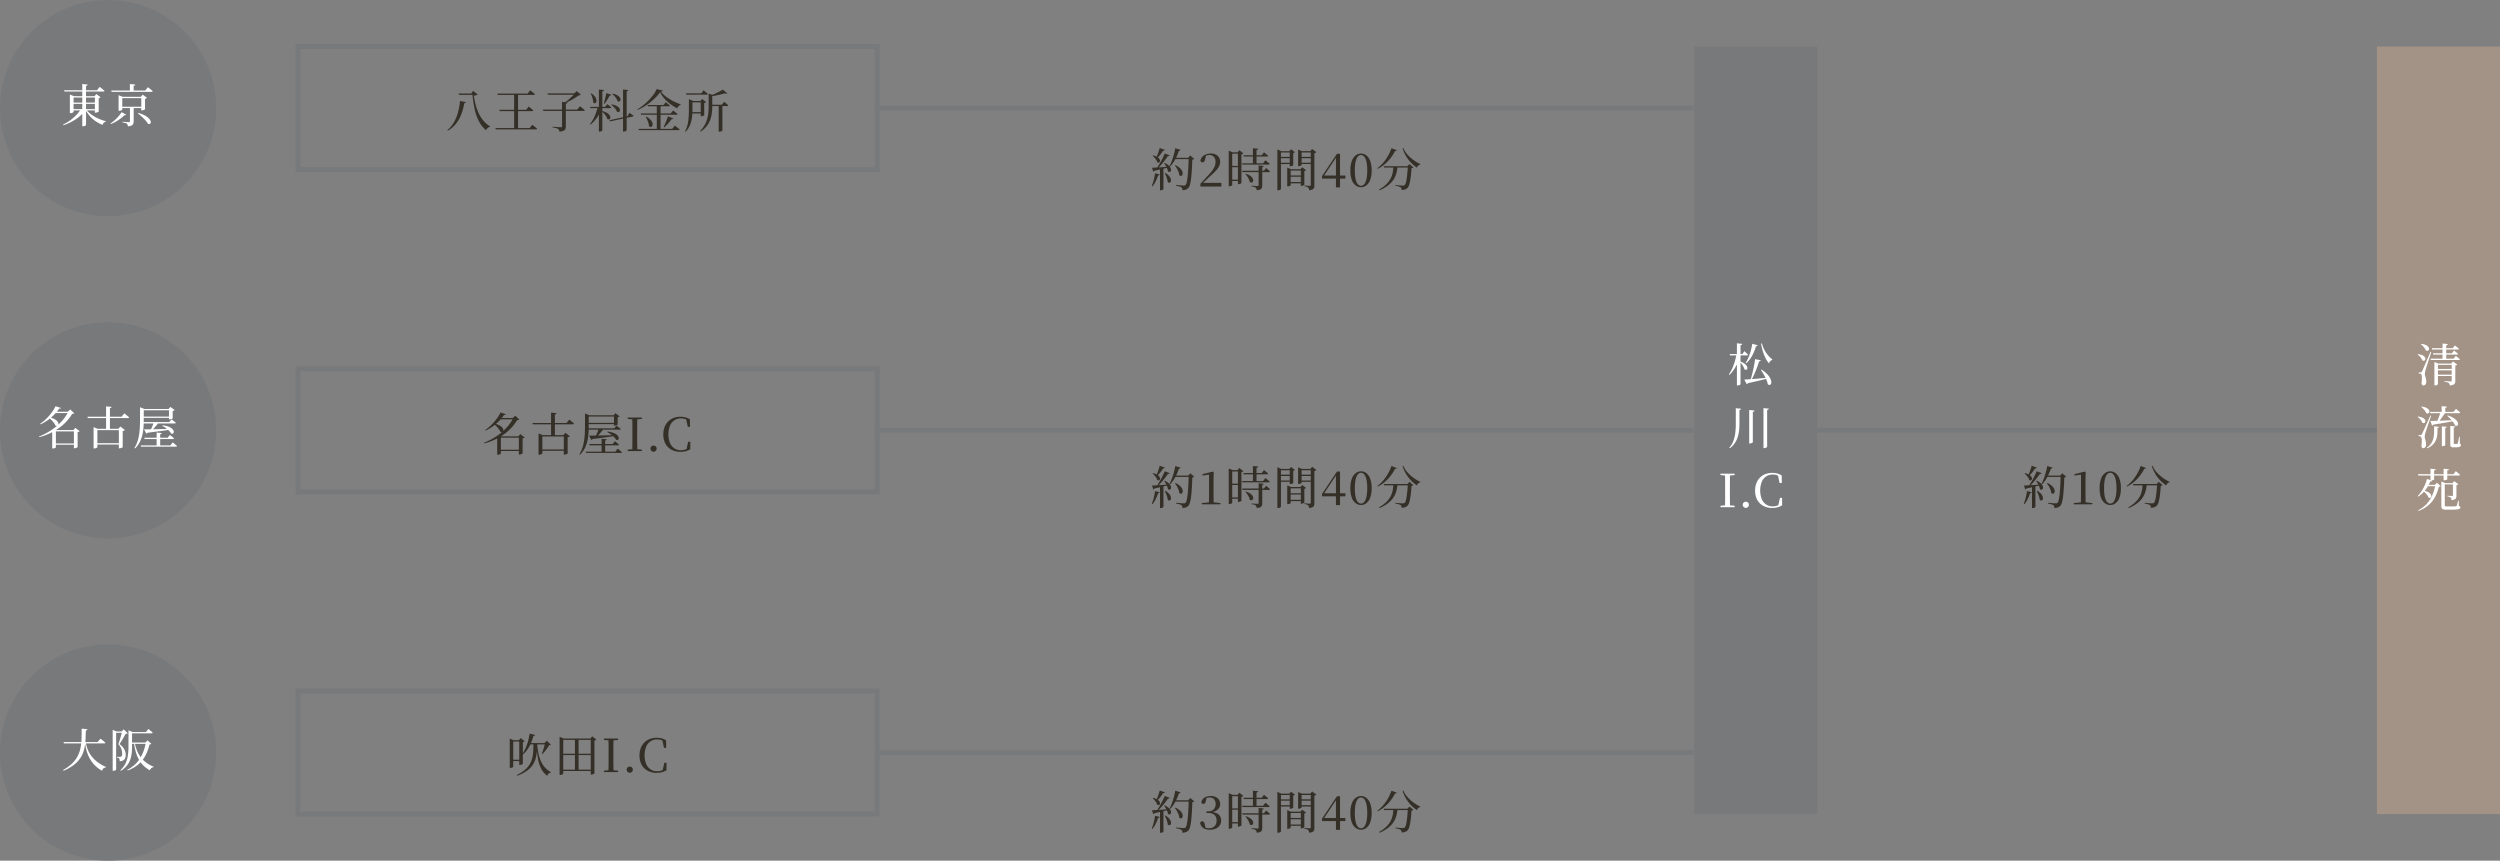 <svg data-name="グループ 3071" xmlns="http://www.w3.org/2000/svg" width="764.474" height="263.174"><rect width="100%" height="100%" fill="#808080" stroke="none"/><defs><clipPath id="a"><path data-name="長方形 1295" fill="none" d="M0 0h764.474v263.174H0z"/></clipPath></defs><path data-name="長方形 1290" fill="#a39386" d="M726.832 14.232h37.642v234.71h-37.642z"/><path data-name="長方形 1291" fill="#78797b" d="M518.029 14.233h37.642v234.709h-37.642z"/><path data-name="長方形 1292" fill="none" stroke="#78797b" stroke-miterlimit="10" stroke-width="1.5" d="M91.106 14.233h177.139v37.642H91.106z"/><path data-name="長方形 1293" fill="none" stroke="#78797b" stroke-miterlimit="10" stroke-width="1.5" d="M91.106 112.766h177.139v37.642H91.106z"/><path data-name="長方形 1294" fill="none" stroke="#78797b" stroke-miterlimit="10" stroke-width="1.5" d="M91.106 211.3h177.139v37.642H91.106z"/><g data-name="グループ 3070"><g data-name="グループ 3069" clip-path="url(#a)"><path data-name="パス 3062" d="M140.658 30.878l1.82.351a.392.392 0 01-.154.223.647.647 0 01-.364.113 16.834 16.834 0 01-.945 3.486 11 11 0 01-1.638 2.856 8.24 8.24 0 01-2.429 2.044l-.168-.168a7.985 7.985 0 001.939-2.226 12.624 12.624 0 001.288-3.038 19.317 19.317 0 00.651-3.641m-.42-2.281h4.984v.42h-4.858zm4.228 0h-.366l.546-.8 1.428 1.077a1.058 1.058 0 01-.455.245 3.7 3.7 0 01-.735.133 28.261 28.261 0 00.588 2.835 14.59 14.59 0 00.952 2.625 10.29 10.29 0 001.435 2.234 7.792 7.792 0 002.009 1.687l-.07.168a1.436 1.436 0 00-.714.378 2 2 0 00-.462.644 9.011 9.011 0 01-2.2-2.78 14.888 14.888 0 01-1.281-3.675 36.944 36.944 0 01-.672-4.549z" fill="#342f27"/><path data-name="パス 3063" d="M151.495 39.167h10.458l.812-1.008c.2.149.37.285.525.406s.316.252.489.392.329.27.47.392c-.038.149-.168.224-.393.224h-12.25zm.6-10.542h9.226l.812-1.008c.2.159.369.3.518.413s.308.245.476.385.322.271.462.392c-.028.15-.149.224-.363.224h-11.018zm.574 4.942h8.231l.77-.98c.2.149.367.283.512.4s.295.243.454.378l.448.385c-.027.149-.153.224-.378.224h-9.926zm4.55-4.914h1.2v10.654h-1.2z" fill="#342f27"/><path data-name="パス 3064" d="M166 33.511h10.514l.826-1.022.532.406q.239.181.49.4t.476.4q-.056.223-.392.224h-12.32zm1.428-4.942h9.086v.406h-8.96zm4.438 2.59l1.666.168a.4.4 0 01-.14.245.8.8 0 01-.364.133v6.944a2.126 2.126 0 01-.126.763 1.038 1.038 0 01-.546.539 3.9 3.9 0 01-1.3.294 1.79 1.79 0 00-.14-.49.761.761 0 00-.308-.336 2.016 2.016 0 00-.609-.259 7.984 7.984 0 00-1.043-.189v-.21c.289.019.544.033.763.042s.448.024.686.042.452.033.644.042.329.014.413.014a.486.486 0 00.322-.077.339.339 0 00.084-.259zm3.906-2.59h-.154l.756-.714 1.26 1.12a1.025 1.025 0 01-.6.168q-.574.391-1.3.847t-1.526.868a15.364 15.364 0 01-1.568.707h-.252a12.719 12.719 0 001.267-.931q.651-.539 1.218-1.1t.9-.966" fill="#342f27"/><path data-name="パス 3065" d="M182.785 32.685h1.2v.224a10.411 10.411 0 01-3.4 5.194l-.168-.2a8.585 8.585 0 001.036-1.561 14.736 14.736 0 00.784-1.792 15.473 15.473 0 00.546-1.869m-2.338 0h4.606l.658-.84c.28.224.513.414.7.567s.359.306.518.455c-.028.141-.154.21-.378.21h-5.992zm.364-4.144a4.683 4.683 0 01.994.854 2.611 2.611 0 01.5.833 1.68 1.68 0 01.1.707.868.868 0 01-.189.483.454.454 0 01-.371.168.681.681 0 01-.441-.217 4.067 4.067 0 00-.119-.944 8.9 8.9 0 00-.294-.974 8.489 8.489 0 00-.357-.84zm2.324-1.176l1.554.168a.391.391 0 01-.119.245.705.705 0 01-.385.148v11.917c0 .047-.042.1-.126.169a1.246 1.246 0 01-.714.237h-.21zm1.05 6.608a5.117 5.117 0 011.372.518 2.61 2.61 0 01.77.645 1.4 1.4 0 01.294.629.751.751 0 01-.077.5.492.492 0 01-.343.246.707.707 0 01-.5-.141 2.423 2.423 0 00-.357-.826 7.177 7.177 0 00-.609-.805 5.079 5.079 0 00-.672-.651zm1.246-5.488l1.5.476a.413.413 0 01-.168.2.706.706 0 01-.35.1q-.336.632-.749 1.3t-.791 1.19l-.238-.111c.084-.272.172-.584.266-.939s.184-.723.273-1.105l.259-1.107m.952 8.275l5.5-1.191.546-1.078q.434.294.735.49a6.19 6.19 0 01.539.392.245.245 0 01-.084.189.454.454 0 01-.21.1l-6.832 1.442zm.644-4.831a5.028 5.028 0 011.393.406 2.61 2.61 0 01.805.567 1.283 1.283 0 01.322.6.73.73 0 01-.056.5.509.509 0 01-.336.259.636.636 0 01-.5-.126 3.058 3.058 0 00-.406-.756 5.311 5.311 0 00-.637-.735 5.087 5.087 0 00-.721-.581zm.322-3.29a4.956 4.956 0 011.351.469 2.516 2.516 0 01.756.6 1.316 1.316 0 01.287.6.709.709 0 01-.077.483.513.513 0 01-.343.245.67.67 0 01-.5-.133 2.678 2.678 0 00-.357-.777 5.751 5.751 0 00-.6-.763 5.654 5.654 0 00-.658-.616zm3.164-1.274l1.6.168a.4.4 0 01-.119.245.682.682 0 01-.371.148v11.885c0 .056-.047.117-.14.182a1.567 1.567 0 01-.343.175 1.166 1.166 0 01-.413.077h-.21z" fill="#342f27"/><path data-name="パス 3066" d="M201.852 28.178a10.853 10.853 0 01-1.26 1.532 18.338 18.338 0 01-1.673 1.513 18.845 18.845 0 01-1.919 1.35 15.527 15.527 0 01-2.009 1.05l-.084-.182a15.361 15.361 0 001.792-1.266 19.029 19.029 0 001.75-1.611 15.646 15.646 0 001.442-1.721 6.684 6.684 0 00.882-1.6l1.932.476a.267.267 0 01-.168.189 1.439 1.439 0 01-.437.092 7.3 7.3 0 001.148 1.218 11.518 11.518 0 001.47 1.064 16.677 16.677 0 001.666.9q.868.406 1.75.728l-.014.21a1.23 1.23 0 00-.469.217 1.509 1.509 0 00-.357.371 1.173 1.173 0 00-.182.435 14.678 14.678 0 01-2.128-1.323 11.965 11.965 0 01-1.834-1.688 8.57 8.57 0 01-1.3-1.945M195.272 39.4h10.3l.784-1.008q.28.225.511.407t.483.384c.168.135.322.264.462.385-.037.15-.173.224-.406.224H195.4zm.672-4.7h9.142l.756-.924c.178.14.336.266.476.378l.448.358c.159.126.3.245.434.356q-.056.225-.378.225H196.07zm1.68.966a4.883 4.883 0 011.2.848 2.724 2.724 0 01.6.853 1.623 1.623 0 01.14.742.868.868 0 01-.2.518.53.53 0 01-.413.189.769.769 0 01-.511-.252 3.746 3.746 0 00-.168-.972 7.534 7.534 0 00-.378-.994 9.337 9.337 0 00-.448-.862zm.376-3.555h4.886l.686-.84q.434.323.735.56c.2.159.385.309.553.448-.037.15-.163.224-.378.224h-6.37zm2.842.126h1.148V39.6h-1.148zm3.43 3.346l1.61.63a.413.413 0 01-.189.182.63.63 0 01-.343.056 16.748 16.748 0 01-1.078 1.352 12.47 12.47 0 01-1.134 1.14l-.2-.126q.2-.392.434-.923t.469-1.134q.231-.6.427-1.177" fill="#342f27"/><path data-name="パス 3067" d="M210.658 30.893v-.574l1.288.574h-.2v2.464c0 .5-.019 1.053-.056 1.644a12.633 12.633 0 01-.252 1.821 8.052 8.052 0 01-.616 1.813 6.042 6.042 0 01-1.162 1.638l-.168-.14a8.437 8.437 0 00.791-2.184 14.977 14.977 0 00.308-2.317q.063-1.168.063-2.262zm-.9-2.353h4.7l.7-.923.469.392a24.157 24.157 0 01.82.714q-.055.224-.378.224h-6.2zm1.3 2.353H215v.407h-3.934zm.014 3.4h3.934v.407h-3.934zm5.628-5.67l1.428.462c-.037.094-.145.155-.322.183v3.178q0 .756-.07 1.582a11.492 11.492 0 01-.266 1.659 7.883 7.883 0 01-.588 1.638 7.088 7.088 0 01-1.036 1.546 7.556 7.556 0 01-1.61 1.372l-.168-.181a8.106 8.106 0 001.365-1.743 8.343 8.343 0 00.8-1.89 11.4 11.4 0 00.371-1.981q.1-1.008.1-2zm-2.422 2.269h-.14l.56-.616 1.232.937a.68.68 0 01-.217.154 1.316 1.316 0 01-.371.126v3.752c0 .029-.051.066-.154.113a3.045 3.045 0 01-.357.133 1.3 1.3 0 01-.385.063h-.168zm6.734-3.5l1.386 1.12c-.131.149-.382.158-.756.027q-.546.169-1.295.351t-1.568.336q-.819.153-1.6.252l-.07-.2q.7-.252 1.435-.582t1.4-.678a10.994 10.994 0 001.071-.63m-3.85 4.634h3.57l.7-.91q.252.21.448.377l.413.358q.218.189.4.356c-.037.15-.158.225-.364.225h-5.166zm2.6.112h1.134v7.783c0 .038-.086.1-.259.2a1.454 1.454 0 01-.693.141h-.182z" fill="#342f27"/><path data-name="パス 3068" d="M156.927 127.829h-.168l.8-.713 1.218 1.175a.524.524 0 01-.224.126 1.824 1.824 0 01-.42.056 14.641 14.641 0 01-3.948 4.277 18.024 18.024 0 01-6.076 2.835l-.1-.2a20.488 20.488 0 003.745-1.953 17.055 17.055 0 003.08-2.59 12.064 12.064 0 002.093-3.017m-3.878-1.694l1.68.546a.285.285 0 01-.154.147.778.778 0 01-.392.007 12.8 12.8 0 01-1.5 1.834 15.143 15.143 0 01-1.974 1.708 12.135 12.135 0 01-2.254 1.3l-.126-.168a11.923 11.923 0 001.855-1.5 15.838 15.838 0 001.652-1.89 11.8 11.8 0 001.211-1.988m-1.918 3.4a5.983 5.983 0 011.512.5 3.146 3.146 0 01.889.644 1.5 1.5 0 01.371.651.8.8 0 01-.035.532.5.5 0 01-.336.28.685.685 0 01-.525-.1 3.442 3.442 0 00-.49-.846 8.851 8.851 0 00-.735-.848 6.664 6.664 0 00-.777-.686zm2.03 3.892v5.264c0 .028-.038.072-.112.133a1.034 1.034 0 01-.322.162 1.6 1.6 0 01-.49.069h-.2v-5.124l.56-.8.742.294zm-.686-5.6h5.012v.406h-5.334zm.154 5.6h6.678v.406h-6.678zm0 4.1h6.573v.4h-6.566zm6.034-4.1h-.14l.6-.672 1.288 1.008a.579.579 0 01-.217.168 1.319 1.319 0 01-.385.126v4.578c0 .028-.056.072-.168.133a2.347 2.347 0 01-.385.161 1.34 1.34 0 01-.413.07h-.182z" fill="#342f27"/><path data-name="パス 3069" d="M162.807 129.341h10.444l.812-1.036q.294.239.525.42t.49.4c.172.145.329.278.469.4-.037.149-.173.224-.406.224h-12.222zm1.876 3.71v-.532l1.246.532h7.182v.406h-7.266v5.208c0 .028-.049.074-.147.14a1.669 1.669 0 01-.364.175 1.4 1.4 0 01-.469.077h-.182zm.434 4.4h7.966v.4h-7.966zm3.388-11.27l1.694.154a.453.453 0 01-.14.245.711.711 0 01-.378.147v6.552h-1.176zm3.906 6.874h-.154l.616-.714 1.386 1.064a.635.635 0 01-.252.182 1.714 1.714 0 01-.42.126v4.956c0 .028-.058.068-.175.119a4.057 4.057 0 01-.4.147 1.4 1.4 0 01-.42.07h-.182z" fill="#342f27"/><path data-name="パス 3070" d="M178.893 126.989v-.547l1.33.547h-.2v3.4q0 .981-.07 2.1a15.281 15.281 0 01-.322 2.281 9.718 9.718 0 01-.791 2.254 7.591 7.591 0 01-1.463 2.017l-.2-.14a9.977 9.977 0 001.134-2.7 16.537 16.537 0 00.469-2.912q.105-1.483.105-2.9zm.2 11.13h9.072l.728-.939q.265.212.469.385c.135.117.278.238.427.364s.285.25.406.372q-.055.209-.378.209h-10.6zm.266-11.13h8.941v.392h-8.946zm.014 2.31h8.974v.406h-8.974zm.378 1.679h8.064l.7-.825c.177.13.334.247.469.35s.278.212.427.329.289.23.42.343c-.038.149-.159.223-.364.223h-9.59zm.378 2.227q.714 0 1.939-.015t2.772-.049q1.547-.033 3.213-.09v.251q-1.134.2-2.814.42t-4.06.519a.518.518 0 01-.168.188.719.719 0 01-.2.091zm.07 2.561h7.14l.686-.84.721.575c.2.158.38.312.539.462q-.057.224-.378.223h-8.6zm2.94-4.788h1.54q-.308.448-.714.952c-.271.336-.546.657-.826.959s-.537.563-.77.778h-.378c.13-.225.268-.5.413-.813s.282-.643.413-.979.238-.635.322-.9m.826 3.206l1.554.155a.353.353 0 01-.112.231.614.614 0 01-.35.118v3.71h-1.092zm1.848-2.212a7.558 7.558 0 011.722.385 3.615 3.615 0 011.071.589 1.786 1.786 0 01.518.657.905.905 0 01.07.568.489.489 0 01-.273.336.646.646 0 01-.532-.042 3.677 3.677 0 00-.679-.869 8.332 8.332 0 00-.994-.833 8.476 8.476 0 00-1.029-.636zm1.932-4.983h-.14l.574-.645 1.288.966a.513.513 0 01-.217.161 1.6 1.6 0 01-.371.12v2.267c0 .02-.056.055-.168.106a2.3 2.3 0 01-.385.132 1.584 1.584 0 01-.4.057h-.182z" fill="#342f27"/><path data-name="パス 3071" d="M191.955 128.109v-.434h4.326v.434l-2.016.168h-.322zm0 9.814v-.434l1.988-.182h.322l2.016.182v.434zm1.386 0q.042-1.176.042-2.366v-5.509q0-1.184-.042-2.373h1.54q-.028 1.176-.035 2.366t-.007 2.394v.728q0 1.2.007 2.387t.035 2.373z" fill="#342f27"/><path data-name="パス 3072" d="M199.851 138.133a.889.889 0 01-.672-.28.955.955 0 010-1.323.9.9 0 01.672-.273.921.921 0 01.679.273.942.942 0 01-.679 1.6" fill="#342f27"/><path data-name="パス 3073" d="M208.04 138.161a5.882 5.882 0 01-2.093-.357 4.785 4.785 0 01-1.652-1.043 4.575 4.575 0 01-1.085-1.673 6.249 6.249 0 01-.378-2.247 6.165 6.165 0 01.392-2.261 4.916 4.916 0 011.1-1.708 4.673 4.673 0 011.659-1.071 5.71 5.71 0 012.058-.365 5.913 5.913 0 011.568.19 5.393 5.393 0 011.358.595l.028 2.3h-.672l-.546-2.534.8.267v.49a3.971 3.971 0 00-1.113-.616 3.731 3.731 0 00-1.2-.183 3.563 3.563 0 00-3.381 2.192 7.439 7.439 0 000 5.347 3.7 3.7 0 001.365 1.639 3.6 3.6 0 001.974.553 4.046 4.046 0 001.246-.19 4.094 4.094 0 001.176-.623v.477l-.77.238.56-2.492h.658v2.282a5.433 5.433 0 01-1.435.609 6.487 6.487 0 01-1.617.189" fill="#342f27"/><path data-name="パス 3074" d="M155.876 226.346v-.517l1.134.517h2.212v.406h-2.282v7.686c0 .047-.04.1-.119.154a1.325 1.325 0 01-.322.155 1.359 1.359 0 01-.441.069h-.182zm.686 5.979h2.7v.4h-2.7zm6.58-5.1h1.158q-.042 1.3-.133 2.492a11.992 11.992 0 01-.385 2.261 6.639 6.639 0 01-.938 2.01 7.148 7.148 0 01-1.771 1.742 13.355 13.355 0 01-2.877 1.491l-.154-.237a11.524 11.524 0 002.478-1.582 7.013 7.013 0 001.5-1.765 6.919 6.919 0 00.763-1.953 12.624 12.624 0 00.287-2.142q.055-1.113.07-2.317m-4.354-.882h-.14l.574-.643 1.232.965a.723.723 0 01-.217.162 1.422 1.422 0 01-.357.119v6.622c0 .018-.054.057-.161.118a1.783 1.783 0 01-.371.154 1.374 1.374 0 01-.392.064h-.168zm3.15-2.015l1.68.406a.367.367 0 01-.154.217.666.666 0 01-.35.1 14.37 14.37 0 01-1.295 3.283 8.364 8.364 0 01-1.925 2.387l-.2-.126a10.756 10.756 0 00.994-1.75 14.666 14.666 0 00.77-2.128 16.189 16.189 0 00.476-2.393m-.336 2.9h5.614v.406h-5.61zm2.674.435a22.85 22.85 0 00.4 2.793 11.4 11.4 0 00.763 2.373 7.306 7.306 0 001.239 1.9 6.52 6.52 0 001.813 1.387l-.042.126a1.453 1.453 0 00-.686.329 1.38 1.38 0 00-.406.665 6.053 6.053 0 01-1.89-2.234 11.081 11.081 0 01-.987-3.135 33.9 33.9 0 01-.413-3.816zm2.38-.435h-.168l.728-.714 1.246 1.2a.35.35 0 01-.2.113c-.089.018-.2.037-.343.055q-.238.42-.581.917a16.26 16.26 0 01-.721.966 7.629 7.629 0 01-.756.819l-.168-.1c.131-.309.259-.66.385-1.058s.243-.788.35-1.176a9.355 9.355 0 00.231-1.029" fill="#342f27"/><path data-name="パス 3075" d="M171.123 225.843v-.543l1.218.546h8.736v.406h-8.848v10.29c0 .046-.04.1-.119.168a1.3 1.3 0 01-.791.266h-.2zm.63 4.648h9.338v.4h-9.338zm0 4.858h9.338v.406h-9.338zm4.06-9.436h1.106v9.66h-1.106zm4.83-.07h-.14l.588-.686 1.274 1.008a.541.541 0 01-.224.168 1.664 1.664 0 01-.364.112v10.024c-.009.037-.066.086-.168.147a2.045 2.045 0 01-.378.168 1.344 1.344 0 01-.434.077h-.154z" fill="#342f27"/><path data-name="パス 3076" d="M184.674 226.277v-.434H189v.434l-2.016.168h-.322zm0 9.814v-.434l1.988-.182h.322l2.016.182v.434zm1.387 0q.042-1.176.041-2.366v-5.509q0-1.184-.041-2.373h1.539q-.029 1.176-.035 2.366t-.007 2.394v.728q0 1.2.007 2.387t.035 2.373z" fill="#342f27"/><path data-name="パス 3077" d="M192.57 236.3a.889.889 0 01-.672-.28.956.956 0 010-1.323.9.9 0 01.672-.273.921.921 0 01.679.273.942.942 0 01-.679 1.6" fill="#342f27"/><path data-name="パス 3078" d="M200.76 236.329a5.882 5.882 0 01-2.093-.357 4.785 4.785 0 01-1.652-1.043 4.575 4.575 0 01-1.085-1.673 6.249 6.249 0 01-.378-2.247 6.165 6.165 0 01.392-2.261 4.916 4.916 0 011.1-1.708 4.673 4.673 0 011.659-1.071 5.71 5.71 0 012.058-.365 5.913 5.913 0 011.568.19 5.392 5.392 0 011.358.6l.028 2.295h-.672l-.546-2.534.8.267v.49a3.971 3.971 0 00-1.113-.616 3.731 3.731 0 00-1.2-.183 3.563 3.563 0 00-3.384 2.187 7.439 7.439 0 000 5.347 3.7 3.7 0 001.365 1.639 3.6 3.6 0 001.974.553 4.046 4.046 0 001.246-.19 4.094 4.094 0 001.176-.623v.477l-.77.238.56-2.492h.658v2.282a5.433 5.433 0 01-1.435.609 6.487 6.487 0 01-1.617.189" fill="#342f27"/><path data-name="パス 3079" d="M353.191 52.988l1.428.364a.416.416 0 01-.161.21.638.638 0 01-.329.1 14.049 14.049 0 01-.742 1.82 7.031 7.031 0 01-.98 1.512l-.21-.126a13.021 13.021 0 00.6-1.8 15.662 15.662 0 00.4-2.079m-.91-1.694q.448-.015 1.218-.056t1.764-.112q.994-.071 2.044-.154l.014.224q-.77.183-1.834.441t-2.478.567a.5.5 0 01-.364.294zm.308-3.794a4.543 4.543 0 011.2.448 2.259 2.259 0 01.679.567 1.184 1.184 0 01.252.56.627.627 0 01-.091.434.5.5 0 01-.322.217.605.605 0 01-.455-.126 2.51 2.51 0 00-.315-.707 5.9 5.9 0 00-.518-.707 5.063 5.063 0 00-.567-.574zm2.044-2.24l1.568.56a.372.372 0 01-.175.189.629.629 0 01-.357.063 12.673 12.673 0 01-.924 1.274 10.545 10.545 0 01-1.008 1.078l-.21-.126a14.243 14.243 0 00.567-1.399q.294-.819.532-1.645m1.54 1.666l1.512.588a.411.411 0 01-.2.182.714.714 0 01-.364.056q-.365.56-.9 1.246t-1.12 1.37q-.6.68-1.2 1.239h-.28q.462-.659.938-1.47t.9-1.652q.42-.84.728-1.554m-1.469 4.574l1.05-.07v6.4c0 .047-.079.116-.238.21a1.271 1.271 0 01-.644.14h-.168zm1.428-1.68a4.88 4.88 0 011.155.707 2.505 2.505 0 01.609.728 1.458 1.458 0 01.182.651.759.759 0 01-.133.469.481.481 0 01-.35.2.631.631 0 01-.455-.175 4.064 4.064 0 00-.259-.861 8.436 8.436 0 00-.427-.882 5.82 5.82 0 00-.49-.749zm.2 3.08a4.8 4.8 0 011.057.826 2.721 2.721 0 01.539.805 1.574 1.574 0 01.133.686.811.811 0 01-.175.483.471.471 0 01-.371.182.683.683 0 01-.455-.224 3.97 3.97 0 00-.175-.91 9.765 9.765 0 00-.343-.938q-.2-.462-.392-.826zm3.038-7.574l1.638.49a.591.591 0 01-.175.2.554.554 0 01-.343.091 16.71 16.71 0 01-1.155 2.681 9.388 9.388 0 01-1.533 2.121l-.2-.126a11.566 11.566 0 00.707-1.575q.328-.889.609-1.883a18.678 18.678 0 00.448-2m0 2.926h4.662v.406h-4.872zm.042 2.254a5.063 5.063 0 011.316.826 3.18 3.18 0 01.707.875 1.751 1.751 0 01.217.777.992.992 0 01-.147.567.533.533 0 01-.392.245.665.665 0 01-.511-.21 3.811 3.811 0 00-.252-1.05 7.238 7.238 0 00-.5-1.05 6.933 6.933 0 00-.6-.882zm4.06-2.254h-.154l.644-.7 1.218 1.036a.75.75 0 01-.224.147 1.29 1.29 0 01-.378.091q-.042 1.735-.133 3.178t-.224 2.555a12.922 12.922 0 01-.336 1.848 2.615 2.615 0 01-.483 1.043 1.912 1.912 0 01-.777.532 3.088 3.088 0 01-1.071.168 1.389 1.389 0 00-.056-.5.675.675 0 00-.238-.343 2 2 0 00-.665-.287 8.934 8.934 0 00-.987-.217l.014-.238q.378.029.847.07l.882.077c.275.023.474.035.6.035a1.081 1.081 0 00.343-.042.627.627 0 00.231-.154 2.025 2.025 0 00.371-.91 15.251 15.251 0 00.273-1.806q.112-1.105.189-2.534t.119-3.052" fill="#342f27"/><path data-name="パス 3080" d="M367.079 57.048v-.854q.686-.728 1.33-1.449t1.162-1.267a14.262 14.262 0 001.2-1.449 5.843 5.843 0 00.7-1.274 3.467 3.467 0 00.231-1.239 2.2 2.2 0 00-.518-1.561 1.861 1.861 0 00-1.428-.553 2.8 2.8 0 00-.728.1 3.375 3.375 0 00-.8.35l.6-.392-.364 1.386a1.128 1.128 0 01-.294.63.688.688 0 01-.462.168.634.634 0 01-.378-.119.713.713 0 01-.252-.343 2.3 2.3 0 01.56-1.225 2.8 2.8 0 011.12-.749 4.033 4.033 0 011.428-.252 3.042 3.042 0 012.184.7 2.5 2.5 0 01.728 1.89 2.918 2.918 0 01-.308 1.281 5.9 5.9 0 01-.99 1.373 25.3 25.3 0 01-1.834 1.75q-.239.21-.609.567t-.819.777q-.449.42-.9.868l.14-.462.014.224h5.7v1.12z" fill="#342f27"/><path data-name="パス 3081" d="M375.731 46.59v-.5l1.232.5h-.163v10c0 .028-.037.072-.112.133a1.073 1.073 0 01-.308.161 1.414 1.414 0 01-.476.07h-.168zm.56 8.344h2.856v.406h-2.856zm.014-4.2h2.856v.393H376.3zm.028-4.143h2.856V47h-2.856zm2.212 0h-.14l.574-.658 1.232.98a.692.692 0 01-.224.161 1.935 1.935 0 01-.364.133v8.722c0 .037-.051.087-.154.147a1.9 1.9 0 01-.364.161 1.265 1.265 0 01-.392.07h-.168zm1.26 3.345h6.426l.714-.937c.178.14.336.269.476.385s.285.238.434.364.285.245.406.356q-.042.225-.378.225h-7.966zm.056 2.283h6.639l.658-.84q.406.335.686.574c.187.158.355.313.5.462-.019.149-.14.224-.364.224h-8.008zm.35-4.746h5.614l.686-.9q.266.21.462.371c.13.108.271.224.42.35s.28.245.392.357c-.037.15-.159.224-.364.224h-7.1zm.756 5.656a4.955 4.955 0 011.33.609 2.482 2.482 0 01.707.7 1.355 1.355 0 01.224.659.729.729 0 01-.154.5.564.564 0 01-.4.217.789.789 0 01-.532-.2 2.816 2.816 0 00-.266-.839 6.231 6.231 0 00-.49-.84 6.714 6.714 0 00-.546-.7zm3.906-2.521l1.568.155q-.042.279-.462.35v5.572a2.185 2.185 0 01-.112.735.9.9 0 01-.462.5 3.18 3.18 0 01-1.106.252 1.991 1.991 0 00-.1-.448.762.762 0 00-.238-.336 1.179 1.179 0 00-.448-.231 5.267 5.267 0 00-.812-.161v-.21c.317.019.588.034.812.049s.434.025.63.035.332.014.406.014a.421.421 0 00.252-.056.256.256 0 00.07-.21zm-1.75-5.277l1.61.153a.374.374 0 01-.126.245.711.711 0 01-.378.148v4.269h-1.106z" fill="#342f27"/><path data-name="パス 3082" d="M390.613 46.225v-.546l1.162.546h3.052v.406H391.7v11.116c0 .047-.04.1-.119.175a1.028 1.028 0 01-.322.182 1.3 1.3 0 01-.469.077h-.182zm.532 1.75h3.626v.406h-3.626zm0 1.792h3.626v.393h-3.626zm2.478 1.975v-.491l1.12.491h3.57v.4h-3.64v4.494c0 .038-.042.084-.126.141a1.322 1.322 0 01-.329.146 1.433 1.433 0 01-.427.064h-.168zm.5 1.918h4.158v.392h-4.158zm0 2h4.158v.405h-4.158zm.266-9.437h-.14l.546-.588 1.176.9a.651.651 0 01-.2.146 1.037 1.037 0 01-.315.106v3.737c0 .028-.054.068-.161.119a2.766 2.766 0 01-.357.141 1.234 1.234 0 01-.378.062h-.168zm2.562 0v-.489l1.134.489h3.22v.406h-3.29v3.823c0 .037-.045.083-.133.139a1.564 1.564 0 01-.343.154 1.356 1.356 0 01-.434.07h-.154zm.63 1.75h3.71v.406h-3.71zm0 1.792h3.71v.393h-3.71zm.2 1.975h-.126l.546-.6 1.176.9a.668.668 0 01-.2.146.939.939 0 01-.322.1v4.2c0 .037-.054.084-.161.139a2.967 2.967 0 01-.357.155 1.154 1.154 0 01-.392.069h-.168zm3.038-5.517h-.14l.546-.672 1.316.994a.748.748 0 01-.231.168 1.146 1.146 0 01-.385.113v9.828a2.548 2.548 0 01-.1.749.876.876 0 01-.434.5 3.019 3.019 0 01-1.078.272 2.667 2.667 0 00-.091-.49.72.72 0 00-.2-.336 1.262 1.262 0 00-.42-.237 3.771 3.771 0 00-.728-.168v-.225c.27.028.5.047.7.057s.382.02.56.034.3.021.378.021a.305.305 0 00.245-.077.357.357 0 00.063-.23z" fill="#342f27"/><path data-name="パス 3083" d="M408.519 57.3v-9.24h-.154l.364-.14-2.03 3.052-2 3.01.126-.518v.21h6.58v.938h-7.14v-.756l4.564-6.832h.938V57.3z" fill="#342f27"/><path data-name="パス 3084" d="M416.191 57.257a2.71 2.71 0 01-1.6-.525 3.6 3.6 0 01-1.2-1.658 8 8 0 01-.455-2.941 8.132 8.132 0 01.455-2.974 3.641 3.641 0 011.2-1.673 2.639 2.639 0 013.178 0 3.686 3.686 0 011.2 1.673 8.034 8.034 0 01.462 2.974 7.9 7.9 0 01-.462 2.941 3.641 3.641 0 01-1.2 1.658 2.691 2.691 0 01-1.582.525m0-.448a1.224 1.224 0 00.7-.23 1.974 1.974 0 00.6-.764 5.562 5.562 0 00.434-1.435 12.563 12.563 0 00.168-2.247 12.927 12.927 0 00-.168-2.275 5.553 5.553 0 00-.434-1.448 2.034 2.034 0 00-.6-.771 1.2 1.2 0 00-.7-.238 1.218 1.218 0 00-.7.231 2.02 2.02 0 00-.609.771 5.191 5.191 0 00-.427 1.455 14.041 14.041 0 00-.154 2.275 13.645 13.645 0 00.154 2.247 5.083 5.083 0 00.427 1.435 2.03 2.03 0 00.609.764 1.224 1.224 0 00.7.23" fill="#342f27"/><path data-name="パス 3085" d="M425.5 45.316l1.638.631a.36.36 0 01-.161.181.7.7 0 01-.371.028 13.851 13.851 0 01-1.225 1.974 12.467 12.467 0 01-1.771 1.932 10.5 10.5 0 01-2.31 1.554l-.126-.168a10.446 10.446 0 001.9-1.813 14.145 14.145 0 001.47-2.17 12.912 12.912 0 00.952-2.149m.588 5.516h1.26a13.362 13.362 0 01-.2 1.512 7.879 7.879 0 01-.469 1.547 6.529 6.529 0 01-.91 1.526 7.863 7.863 0 01-1.54 1.449 12.441 12.441 0 01-2.352 1.316l-.182-.224a10.351 10.351 0 002.366-1.763 6.894 6.894 0 001.295-1.835 6.668 6.668 0 00.56-1.82q.132-.9.175-1.708m-2.968 0h7.938v.407h-7.812zm7.392 0h-.154l.644-.658 1.19 1.008a.518.518 0 01-.21.14 1.441 1.441 0 01-.364.084q-.084 1.583-.252 2.856a14.273 14.273 0 01-.413 2.107 2.562 2.562 0 01-.6 1.155 2.244 2.244 0 01-.756.427 2.923 2.923 0 01-1.008.133 1.254 1.254 0 00-.056-.462.678.678 0 00-.238-.336 2.31 2.31 0 00-.658-.273 7.02 7.02 0 00-.952-.2l.014-.224q.363.029.833.07t.868.07q.4.028.567.028a1.3 1.3 0 00.343-.035.609.609 0 00.231-.133 1.438 1.438 0 00.336-.651 8.675 8.675 0 00.266-1.26q.112-.763.21-1.743t.154-2.1m-1.386-5.572a6.9 6.9 0 00.9 1.554 9.588 9.588 0 001.281 1.372 12.848 12.848 0 001.5 1.141 12.212 12.212 0 001.54.861l-.042.14a1.07 1.07 0 00-.6.287 1.672 1.672 0 00-.42.651 11.386 11.386 0 01-1.806-1.526 10.982 10.982 0 01-1.519-1.988 10.69 10.69 0 01-1.057-2.38z" fill="#342f27"/><path data-name="パス 3086" d="M353.191 150.161l1.428.364a.416.416 0 01-.161.21.638.638 0 01-.329.1 14.049 14.049 0 01-.742 1.82 7.03 7.03 0 01-.98 1.512l-.21-.126a13.021 13.021 0 00.6-1.8 15.662 15.662 0 00.4-2.079m-.91-1.694q.448-.015 1.218-.056t1.764-.112q.994-.07 2.044-.154l.014.224q-.77.183-1.834.441t-2.478.567a.5.5 0 01-.364.294zm.308-3.794a4.543 4.543 0 011.2.448 2.259 2.259 0 01.679.567 1.184 1.184 0 01.252.56.627.627 0 01-.091.434.5.5 0 01-.322.217.605.605 0 01-.455-.126 2.51 2.51 0 00-.315-.707 5.9 5.9 0 00-.518-.707 5.063 5.063 0 00-.567-.574zm2.044-2.24l1.568.56a.372.372 0 01-.175.189.629.629 0 01-.357.063 12.673 12.673 0 01-.924 1.274 10.545 10.545 0 01-1.008 1.078l-.21-.126a14.244 14.244 0 00.574-1.393q.294-.819.532-1.645m1.54 1.666l1.512.588a.412.412 0 01-.2.182.714.714 0 01-.364.056q-.365.56-.9 1.246t-1.134 1.365q-.6.68-1.2 1.239h-.28q.462-.658.938-1.47t.9-1.652q.42-.84.728-1.554m-1.456 4.578l1.05-.07v6.4c0 .047-.079.116-.238.21a1.271 1.271 0 01-.644.14h-.168zm1.428-1.68a4.88 4.88 0 011.155.707 2.505 2.505 0 01.609.728 1.458 1.458 0 01.182.651.759.759 0 01-.133.469.481.481 0 01-.35.2.631.631 0 01-.455-.175 4.064 4.064 0 00-.259-.861 8.437 8.437 0 00-.427-.882 5.821 5.821 0 00-.49-.749zm.2 3.08a4.8 4.8 0 011.057.826 2.721 2.721 0 01.539.8 1.574 1.574 0 01.133.686.811.811 0 01-.175.483.471.471 0 01-.371.182.683.683 0 01-.455-.224 3.97 3.97 0 00-.175-.91 9.764 9.764 0 00-.343-.938q-.2-.462-.392-.826zm3.038-7.574l1.638.49a.591.591 0 01-.175.2.554.554 0 01-.343.091 16.711 16.711 0 01-1.155 2.681 9.389 9.389 0 01-1.533 2.121l-.2-.126a11.566 11.566 0 00.707-1.575q.328-.89.609-1.883a18.678 18.678 0 00.448-2m0 2.926h4.662v.406h-4.872zm.042 2.254a5.063 5.063 0 011.316.826 3.18 3.18 0 01.707.875 1.751 1.751 0 01.217.777.992.992 0 01-.147.567.533.533 0 01-.392.245.665.665 0 01-.511-.21 3.811 3.811 0 00-.252-1.05 7.238 7.238 0 00-.5-1.05 6.934 6.934 0 00-.6-.882zm4.06-2.254h-.154l.644-.7 1.218 1.036a.75.75 0 01-.224.147 1.29 1.29 0 01-.378.091q-.042 1.735-.133 3.178t-.224 2.555a12.922 12.922 0 01-.336 1.848 2.615 2.615 0 01-.483 1.043 1.912 1.912 0 01-.777.532 3.088 3.088 0 01-1.071.168 1.389 1.389 0 00-.056-.5.675.675 0 00-.238-.343 2 2 0 00-.665-.287 8.935 8.935 0 00-.987-.217l.014-.238q.378.029.847.07l.882.077c.275.023.474.035.6.035a1.081 1.081 0 00.343-.042.627.627 0 00.231-.154 2.025 2.025 0 00.371-.91 15.251 15.251 0 00.273-1.806q.112-1.105.189-2.534t.119-3.052" fill="#342f27"/><path data-name="パス 3087" d="M367.5 154.22v-.392l2.31-.224h1.2l2.17.224v.392zm2.17 0q.042-1.625.042-3.234v-5.852l-1.974.294v-.448l3.192-.784.21.154-.056 2.226v4.41q0 .785.014 1.6t.028 1.631z" fill="#342f27"/><path data-name="パス 3088" d="M375.731 143.763v-.5l1.232.5h-.163v10c0 .028-.037.072-.112.133a1.072 1.072 0 01-.308.161 1.414 1.414 0 01-.476.07h-.168zm.56 8.344h2.856v.406h-2.856zm.014-4.2h2.856v.393H376.3zm.028-4.143h2.856v.406h-2.856zm2.212 0h-.14l.574-.658 1.232.98a.692.692 0 01-.224.161 1.935 1.935 0 01-.364.133v8.72c0 .037-.051.087-.154.147a1.9 1.9 0 01-.364.161 1.265 1.265 0 01-.392.07h-.168zm1.26 3.345h6.426l.714-.937c.178.14.336.269.476.385s.285.238.434.364.285.245.406.356q-.042.225-.378.225h-7.966zm.056 2.283h6.639l.658-.84q.406.335.686.574c.187.158.355.313.5.462-.019.149-.14.224-.364.224h-8.008zm.35-4.746h5.614l.686-.9q.266.21.462.371c.13.108.271.224.42.35s.28.245.392.357c-.037.15-.159.224-.364.224h-7.1zm.756 5.656a4.955 4.955 0 011.33.609 2.482 2.482 0 01.707.7 1.355 1.355 0 01.224.659.729.729 0 01-.154.5.564.564 0 01-.4.217.789.789 0 01-.532-.2 2.816 2.816 0 00-.266-.839 6.231 6.231 0 00-.49-.84 6.714 6.714 0 00-.546-.7zm3.906-2.521l1.568.155q-.042.279-.462.35v5.572a2.185 2.185 0 01-.112.735.9.9 0 01-.462.5 3.18 3.18 0 01-1.106.252 1.991 1.991 0 00-.1-.448.762.762 0 00-.238-.336 1.179 1.179 0 00-.448-.231 5.267 5.267 0 00-.812-.161v-.21c.317.019.588.034.812.049s.434.025.63.035.332.014.406.014a.421.421 0 00.251-.057.256.256 0 00.07-.21zm-1.75-5.277l1.61.153a.374.374 0 01-.126.245.711.711 0 01-.378.148v4.269h-1.106z" fill="#342f27"/><path data-name="パス 3089" d="M390.613 143.4v-.546l1.162.546h3.052v.406H391.7v11.114c0 .047-.04.1-.119.175a1.028 1.028 0 01-.322.182 1.3 1.3 0 01-.469.077h-.182zm.532 1.75h3.626v.406h-3.626zm0 1.792h3.626v.393h-3.626zm2.478 1.975v-.491l1.12.491h3.57v.405h-3.64v4.494c0 .038-.042.084-.126.141a1.322 1.322 0 01-.329.146 1.432 1.432 0 01-.427.064h-.168zm.5 1.918h4.158v.392h-4.158zm0 2h4.158v.4h-4.158zm.266-9.437h-.14l.546-.588 1.176.9a.65.65 0 01-.2.146 1.037 1.037 0 01-.315.106v3.738c0 .028-.054.068-.161.119a2.765 2.765 0 01-.357.141 1.234 1.234 0 01-.378.062h-.168zm2.562 0v-.489l1.134.489h3.22v.406h-3.29v3.823c0 .037-.045.083-.133.139a1.564 1.564 0 01-.343.154 1.356 1.356 0 01-.434.07h-.154zm.63 1.75h3.71v.406h-3.71zm0 1.792h3.71v.393h-3.71zm.2 1.975h-.126l.546-.6 1.176.9a.668.668 0 01-.2.146.939.939 0 01-.322.105v4.2c0 .037-.054.084-.161.139a2.967 2.967 0 01-.357.155 1.154 1.154 0 01-.392.069h-.168zm3.038-5.517h-.14l.546-.672 1.316.994a.748.748 0 01-.231.168 1.146 1.146 0 01-.385.113v9.828a2.548 2.548 0 01-.1.749.876.876 0 01-.434.5 3.019 3.019 0 01-1.078.272 2.667 2.667 0 00-.091-.49.72.72 0 00-.2-.336 1.262 1.262 0 00-.42-.237 3.772 3.772 0 00-.728-.168v-.219c.27.028.5.047.7.057s.382.02.56.034.3.021.378.021a.305.305 0 00.245-.077.357.357 0 00.063-.23z" fill="#342f27"/><path data-name="パス 3090" d="M408.519 154.472v-9.24h-.154l.364-.14-2.03 3.052-2 3.01.126-.518v.21h6.58v.938h-7.14v-.756l4.564-6.832h.938v10.276z" fill="#342f27"/><path data-name="パス 3091" d="M416.191 154.43a2.71 2.71 0 01-1.6-.525 3.6 3.6 0 01-1.2-1.658 8 8 0 01-.455-2.941 8.132 8.132 0 01.455-2.974 3.641 3.641 0 011.2-1.673 2.639 2.639 0 013.178 0 3.686 3.686 0 011.2 1.673 8.034 8.034 0 01.462 2.974 7.9 7.9 0 01-.462 2.941 3.641 3.641 0 01-1.2 1.658 2.691 2.691 0 01-1.582.525m0-.448a1.223 1.223 0 00.7-.23 1.974 1.974 0 00.6-.764 5.562 5.562 0 00.434-1.435 12.563 12.563 0 00.168-2.247 12.927 12.927 0 00-.168-2.275 5.553 5.553 0 00-.434-1.448 2.034 2.034 0 00-.6-.771 1.2 1.2 0 00-.7-.238 1.218 1.218 0 00-.7.231 2.02 2.02 0 00-.609.771 5.19 5.19 0 00-.427 1.455 14.041 14.041 0 00-.154 2.275 13.645 13.645 0 00.154 2.247 5.083 5.083 0 00.427 1.435 2.03 2.03 0 00.609.764 1.224 1.224 0 00.7.23" fill="#342f27"/><path data-name="パス 3092" d="M425.5 142.488l1.638.631a.36.36 0 01-.161.181.7.7 0 01-.371.028 13.852 13.852 0 01-1.225 1.974 12.467 12.467 0 01-1.771 1.932 10.5 10.5 0 01-2.31 1.554l-.126-.168a10.446 10.446 0 001.9-1.813 14.146 14.146 0 001.47-2.17 12.912 12.912 0 00.952-2.149m.588 5.516h1.26a13.362 13.362 0 01-.2 1.512 7.879 7.879 0 01-.469 1.547 6.53 6.53 0 01-.91 1.526 7.863 7.863 0 01-1.54 1.449 12.441 12.441 0 01-2.352 1.316l-.182-.224a10.351 10.351 0 002.366-1.763 6.894 6.894 0 001.295-1.835 6.668 6.668 0 00.56-1.82q.132-.9.175-1.708m-2.968 0h7.938v.407h-7.812zm7.392 0h-.154l.644-.658 1.19 1.008a.518.518 0 01-.21.14 1.442 1.442 0 01-.364.084q-.084 1.582-.252 2.856a14.274 14.274 0 01-.413 2.107 2.562 2.562 0 01-.6 1.155 2.244 2.244 0 01-.756.427 2.923 2.923 0 01-1.008.133 1.254 1.254 0 00-.056-.462.678.678 0 00-.238-.336 2.311 2.311 0 00-.658-.273 7.021 7.021 0 00-.952-.2l.014-.224q.363.028.833.07t.868.07c.266.019.455.028.567.028a1.3 1.3 0 00.343-.035.609.609 0 00.231-.133 1.438 1.438 0 00.336-.651 8.675 8.675 0 00.266-1.26q.112-.764.21-1.743t.154-2.1m-1.386-5.572a6.9 6.9 0 00.9 1.554 9.587 9.587 0 001.281 1.372 12.848 12.848 0 001.5 1.141 12.212 12.212 0 001.54.861l-.042.14a1.07 1.07 0 00-.6.287 1.672 1.672 0 00-.42.651 11.387 11.387 0 01-1.806-1.526 10.982 10.982 0 01-1.519-1.988 10.69 10.69 0 01-1.057-2.38z" fill="#342f27"/><path data-name="パス 3093" d="M619.832 150.161l1.428.364a.417.417 0 01-.161.21.638.638 0 01-.329.1 14.053 14.053 0 01-.742 1.82 7.029 7.029 0 01-.98 1.512l-.21-.126a13.025 13.025 0 00.595-1.8 15.657 15.657 0 00.4-2.079m-.91-1.694q.449-.015 1.218-.056t1.764-.112q.995-.07 2.044-.154l.014.224q-.77.183-1.834.441t-2.478.567a.5.5 0 01-.364.294zm.308-3.794a4.544 4.544 0 011.2.448 2.26 2.26 0 01.679.567 1.183 1.183 0 01.252.56.627.627 0 01-.091.434.5.5 0 01-.322.217.605.605 0 01-.455-.126 2.509 2.509 0 00-.315-.707 5.9 5.9 0 00-.518-.707 5.065 5.065 0 00-.567-.574zm2.044-2.24l1.568.56a.372.372 0 01-.175.189.629.629 0 01-.357.063 12.668 12.668 0 01-.924 1.274 10.541 10.541 0 01-1.008 1.078l-.21-.126a14.244 14.244 0 00.574-1.393q.294-.819.532-1.645m1.54 1.666l1.512.588a.411.411 0 01-.2.182.714.714 0 01-.364.056q-.364.56-.9 1.246t-1.134 1.365q-.6.68-1.2 1.239h-.28q.462-.658.938-1.47t.9-1.652q.42-.84.728-1.554m-1.456 4.578l1.05-.07v6.4c0 .047-.079.116-.238.21a1.271 1.271 0 01-.644.14h-.168zm1.428-1.68a4.881 4.881 0 011.155.707 2.5 2.5 0 01.609.728 1.457 1.457 0 01.182.651.759.759 0 01-.133.469.481.481 0 01-.35.2.631.631 0 01-.455-.175 4.058 4.058 0 00-.259-.861 8.419 8.419 0 00-.427-.882 5.818 5.818 0 00-.49-.749zm.2 3.08a4.8 4.8 0 011.057.826 2.721 2.721 0 01.539.8 1.574 1.574 0 01.133.686.811.811 0 01-.175.483.471.471 0 01-.371.182.683.683 0 01-.455-.224 3.97 3.97 0 00-.175-.91 9.756 9.756 0 00-.343-.938 9.98 9.98 0 00-.392-.826zm3.038-7.574l1.638.49a.591.591 0 01-.175.2.554.554 0 01-.343.091 16.711 16.711 0 01-1.155 2.681 9.389 9.389 0 01-1.533 2.121l-.2-.126a11.566 11.566 0 00.707-1.575q.328-.89.609-1.883a18.693 18.693 0 00.448-2m0 2.926h4.662v.406h-4.873zm.042 2.254a5.063 5.063 0 011.316.826 3.18 3.18 0 01.707.875 1.752 1.752 0 01.217.777.992.992 0 01-.147.567.533.533 0 01-.392.245.665.665 0 01-.511-.21 3.811 3.811 0 00-.252-1.05 7.232 7.232 0 00-.5-1.05 6.93 6.93 0 00-.6-.882zm4.06-2.254h-.154l.644-.7 1.218 1.036a.752.752 0 01-.224.147 1.291 1.291 0 01-.378.091q-.042 1.735-.133 3.178t-.224 2.555a12.913 12.913 0 01-.336 1.848 2.614 2.614 0 01-.483 1.043 1.913 1.913 0 01-.777.532 3.088 3.088 0 01-1.071.168 1.388 1.388 0 00-.056-.5.675.675 0 00-.238-.343 2 2 0 00-.665-.287 8.932 8.932 0 00-.987-.217l.014-.238q.378.029.847.07l.882.077c.275.023.474.035.6.035a1.081 1.081 0 00.343-.042.627.627 0 00.231-.154 2.025 2.025 0 00.371-.91 15.251 15.251 0 00.273-1.806q.112-1.105.189-2.534t.119-3.052" fill="#342f27"/><path data-name="パス 3094" d="M634.14 154.22v-.392l2.31-.224h1.2l2.17.224v.392zm2.17 0q.042-1.625.042-3.234v-5.852l-1.974.294v-.448l3.192-.784.21.154-.056 2.226v4.41q0 .785.014 1.6t.028 1.631z" fill="#342f27"/><path data-name="パス 3095" d="M645.3 154.43a2.71 2.71 0 01-1.6-.525 3.6 3.6 0 01-1.2-1.658 8 8 0 01-.455-2.941 8.132 8.132 0 01.455-2.974 3.641 3.641 0 011.2-1.673 2.639 2.639 0 013.178 0 3.686 3.686 0 011.2 1.673 8.033 8.033 0 01.462 2.974 7.9 7.9 0 01-.462 2.941 3.641 3.641 0 01-1.2 1.658 2.691 2.691 0 01-1.582.525m0-.448a1.223 1.223 0 00.7-.23 1.974 1.974 0 00.6-.764 5.562 5.562 0 00.434-1.435 12.563 12.563 0 00.168-2.247 12.927 12.927 0 00-.168-2.275 5.553 5.553 0 00-.434-1.448 2.034 2.034 0 00-.6-.771 1.2 1.2 0 00-.7-.238 1.217 1.217 0 00-.7.231 2.02 2.02 0 00-.609.771 5.187 5.187 0 00-.427 1.455 14.037 14.037 0 00-.154 2.275 13.641 13.641 0 00.154 2.247 5.08 5.08 0 00.427 1.435 2.03 2.03 0 00.609.764 1.223 1.223 0 00.7.23" fill="#342f27"/><path data-name="パス 3096" d="M654.608 142.488l1.638.631a.36.36 0 01-.161.181.7.7 0 01-.371.028 13.857 13.857 0 01-1.225 1.974 12.468 12.468 0 01-1.771 1.932 10.5 10.5 0 01-2.31 1.554l-.126-.168a10.443 10.443 0 001.9-1.813 14.144 14.144 0 001.47-2.17 12.911 12.911 0 00.952-2.149M655.2 148h1.26a13.362 13.362 0 01-.2 1.512 7.875 7.875 0 01-.469 1.547 6.532 6.532 0 01-.91 1.526 7.862 7.862 0 01-1.54 1.449 12.442 12.442 0 01-2.352 1.316l-.182-.224a10.352 10.352 0 002.366-1.763 6.894 6.894 0 001.295-1.835 6.669 6.669 0 00.56-1.82q.132-.9.175-1.708m-2.968 0h7.938v.407h-7.812zm7.392 0h-.154l.644-.658 1.19 1.008a.518.518 0 01-.21.14 1.442 1.442 0 01-.364.084q-.084 1.582-.252 2.856a14.269 14.269 0 01-.413 2.107 2.562 2.562 0 01-.595 1.155 2.244 2.244 0 01-.756.427 2.923 2.923 0 01-1.008.133 1.255 1.255 0 00-.056-.462.678.678 0 00-.238-.336 2.312 2.312 0 00-.658-.273 7.021 7.021 0 00-.952-.2l.014-.224q.363.028.833.07t.868.07c.266.019.455.028.567.028a1.3 1.3 0 00.343-.035.609.609 0 00.231-.133 1.437 1.437 0 00.336-.651 8.671 8.671 0 00.266-1.26q.113-.764.21-1.743t.154-2.1m-1.386-5.572a6.894 6.894 0 00.9 1.554 9.584 9.584 0 001.281 1.372 12.842 12.842 0 001.5 1.141 12.216 12.216 0 001.54.861l-.042.14a1.07 1.07 0 00-.6.287 1.671 1.671 0 00-.42.651 11.388 11.388 0 01-1.806-1.526 10.983 10.983 0 01-1.519-1.988 10.692 10.692 0 01-1.057-2.38z" fill="#342f27"/><path data-name="パス 3097" d="M353.191 249.452l1.428.364a.416.416 0 01-.161.21.638.638 0 01-.329.1 14.049 14.049 0 01-.742 1.82 7.03 7.03 0 01-.98 1.512l-.21-.126a13.021 13.021 0 00.6-1.8 15.662 15.662 0 00.4-2.079m-.91-1.694q.448-.015 1.218-.056t1.764-.112q.994-.07 2.044-.154l.014.224q-.77.183-1.834.441t-2.478.567a.5.5 0 01-.364.294zm.308-3.794a4.543 4.543 0 011.2.448 2.259 2.259 0 01.679.567 1.184 1.184 0 01.252.56.627.627 0 01-.091.434.5.5 0 01-.322.217.605.605 0 01-.455-.126 2.51 2.51 0 00-.315-.707 5.9 5.9 0 00-.518-.707 5.063 5.063 0 00-.567-.574zm2.044-2.24l1.568.56a.372.372 0 01-.175.189.629.629 0 01-.357.063 12.673 12.673 0 01-.924 1.274 10.545 10.545 0 01-1.008 1.078l-.21-.126a14.244 14.244 0 00.574-1.393q.294-.819.532-1.645m1.54 1.666l1.512.588a.412.412 0 01-.2.182.714.714 0 01-.364.056q-.365.56-.9 1.246t-1.134 1.365q-.6.68-1.2 1.239h-.28q.462-.658.938-1.47t.9-1.652q.42-.84.728-1.554m-1.456 4.578l1.05-.07v6.4c0 .047-.079.116-.238.21a1.271 1.271 0 01-.644.14h-.168zm1.428-1.68a4.88 4.88 0 011.155.707 2.505 2.505 0 01.609.728 1.458 1.458 0 01.182.651.759.759 0 01-.133.469.481.481 0 01-.35.2.631.631 0 01-.455-.175 4.064 4.064 0 00-.259-.861 8.437 8.437 0 00-.427-.882 5.821 5.821 0 00-.49-.749zm.2 3.08a4.8 4.8 0 011.057.826 2.721 2.721 0 01.539.8 1.574 1.574 0 01.133.686.811.811 0 01-.175.483.471.471 0 01-.371.182.683.683 0 01-.455-.224 3.97 3.97 0 00-.175-.91 9.764 9.764 0 00-.343-.938q-.2-.462-.392-.826zm3.038-7.574l1.638.49a.591.591 0 01-.175.2.554.554 0 01-.343.091 16.711 16.711 0 01-1.155 2.681 9.389 9.389 0 01-1.533 2.121l-.2-.126a11.566 11.566 0 00.707-1.575q.328-.89.609-1.883a18.678 18.678 0 00.448-2m0 2.926h4.662v.406h-4.872zm.042 2.254a5.063 5.063 0 011.316.826 3.18 3.18 0 01.707.875 1.751 1.751 0 01.217.777.992.992 0 01-.147.567.533.533 0 01-.392.245.665.665 0 01-.511-.21 3.811 3.811 0 00-.252-1.05 7.238 7.238 0 00-.5-1.05 6.934 6.934 0 00-.6-.882zm4.06-2.254h-.154l.644-.7 1.218 1.036a.75.75 0 01-.224.147 1.29 1.29 0 01-.378.091q-.042 1.735-.133 3.178t-.224 2.555a12.922 12.922 0 01-.336 1.848 2.615 2.615 0 01-.483 1.043 1.912 1.912 0 01-.777.532 3.088 3.088 0 01-1.071.168 1.389 1.389 0 00-.056-.5.675.675 0 00-.238-.343 2 2 0 00-.665-.287 8.935 8.935 0 00-.987-.217l.014-.238q.378.028.847.07l.882.077c.275.023.474.035.6.035a1.081 1.081 0 00.343-.042.627.627 0 00.231-.154 2.025 2.025 0 00.371-.91 15.251 15.251 0 00.273-1.806q.112-1.105.189-2.534t.119-3.052" fill="#342f27"/><path data-name="パス 3098" d="M369.991 253.722a3.532 3.532 0 01-2.051-.539 2.244 2.244 0 01-.945-1.547.586.586 0 01.252-.364.74.74 0 01.392-.112.6.6 0 01.462.182 1.393 1.393 0 01.266.644l.308 1.316-.546-.42a3.147 3.147 0 00.7.294 2.822 2.822 0 00.77.1 2.409 2.409 0 001.792-.623 2.331 2.331 0 00.616-1.715 2.281 2.281 0 00-.623-1.729 2.594 2.594 0 00-1.855-.6h-.616v-.5h.546a2.382 2.382 0 001.645-.567 2.485 2.485 0 00.147-3.143 1.79 1.79 0 00-1.386-.532 3.6 3.6 0 00-1.5.378l.616-.335-.308 1.217a.875.875 0 01-.259.533.721.721 0 01-.469.153.746.746 0 01-.357-.084.43.43 0 01-.217-.266 1.932 1.932 0 01.483-1.162 2.5 2.5 0 011.029-.665 3.949 3.949 0 011.316-.217 3.1 3.1 0 012.163.686 2.376 2.376 0 01.427 2.926 2.5 2.5 0 01-.987.91 4.54 4.54 0 01-1.687.476v-.168a5.33 5.33 0 011.89.406 2.332 2.332 0 011.071.917 2.614 2.614 0 01.343 1.351 2.563 2.563 0 01-.427 1.463 2.789 2.789 0 01-1.2.987 4.339 4.339 0 01-1.806.35" fill="#342f27"/><path data-name="パス 3099" d="M375.731 243.055v-.5l1.232.5h-.163v10c0 .028-.037.072-.112.133a1.072 1.072 0 01-.308.161 1.414 1.414 0 01-.476.07h-.168zm.56 8.344h2.856v.406h-2.856zm.014-4.2h2.856v.393H376.3zm.028-4.143h2.856v.406h-2.856zm2.212 0h-.14l.574-.658 1.232.98a.692.692 0 01-.224.161 1.934 1.934 0 01-.364.133v8.722c0 .037-.051.087-.154.147a1.9 1.9 0 01-.364.161 1.265 1.265 0 01-.392.07h-.168zm1.26 3.345h6.426l.714-.937c.178.14.336.269.476.385s.285.238.434.364.285.245.406.356q-.042.225-.378.225h-7.966zm.056 2.283h6.639l.658-.84q.406.334.686.574c.187.158.355.313.5.462-.019.149-.14.224-.364.224h-8.008zm.35-4.746h5.614l.686-.9q.266.21.462.371c.13.108.271.224.42.35s.28.245.392.357c-.037.15-.159.224-.364.224h-7.1zm.756 5.656a4.955 4.955 0 011.33.609 2.482 2.482 0 01.707.7 1.355 1.355 0 01.224.659.729.729 0 01-.154.5.565.565 0 01-.4.217.789.789 0 01-.532-.2 2.816 2.816 0 00-.266-.839 6.229 6.229 0 00-.49-.84 6.713 6.713 0 00-.546-.7zm3.906-2.521l1.568.155q-.042.279-.462.35v5.572a2.185 2.185 0 01-.112.735.9.9 0 01-.462.5 3.18 3.18 0 01-1.106.252 1.991 1.991 0 00-.1-.448.762.762 0 00-.238-.336 1.179 1.179 0 00-.448-.231 5.268 5.268 0 00-.812-.161v-.21c.317.019.588.034.812.049s.434.025.63.035.332.014.406.014a.421.421 0 00.252-.056.256.256 0 00.07-.21zm-1.75-5.277l1.61.153a.374.374 0 01-.126.245.711.711 0 01-.378.148v4.269h-1.106z" fill="#342f27"/><path data-name="パス 3100" d="M390.613 242.69v-.546l1.162.546h3.052v.406H391.7v11.116c0 .047-.04.1-.119.175a1.028 1.028 0 01-.322.182 1.3 1.3 0 01-.469.077h-.182zm.532 1.75h3.626v.406h-3.626zm0 1.792h3.626v.393h-3.626zm2.478 1.975v-.491l1.12.491h3.57v.4h-3.64v4.494c0 .038-.042.084-.126.141a1.322 1.322 0 01-.329.146 1.433 1.433 0 01-.427.064h-.168zm.5 1.918h4.158v.392h-4.158zm0 2h4.158v.4h-4.158zm.266-9.437h-.14l.546-.588 1.176.9a.651.651 0 01-.2.146 1.037 1.037 0 01-.315.106v3.737c0 .028-.054.068-.161.119a2.767 2.767 0 01-.357.141 1.234 1.234 0 01-.378.062h-.168zm2.562 0v-.488l1.134.489h3.22v.406h-3.29v3.823c0 .037-.045.083-.133.139a1.564 1.564 0 01-.343.154 1.356 1.356 0 01-.434.07h-.154zm.63 1.75h3.71v.406h-3.71zm0 1.792h3.71v.393h-3.71zm.2 1.975h-.126l.546-.6 1.176.9a.668.668 0 01-.2.146.939.939 0 01-.322.1v4.2c0 .037-.054.084-.161.139a2.967 2.967 0 01-.357.155 1.153 1.153 0 01-.392.069h-.168zm3.038-5.517h-.14l.546-.672 1.316.994a.748.748 0 01-.231.168 1.146 1.146 0 01-.385.113v9.828a2.548 2.548 0 01-.1.749.876.876 0 01-.434.5 3.019 3.019 0 01-1.078.272 2.667 2.667 0 00-.091-.49.72.72 0 00-.2-.336 1.262 1.262 0 00-.42-.237 3.772 3.772 0 00-.728-.168v-.225c.27.028.5.047.7.057s.382.02.56.034.3.021.378.021a.306.306 0 00.245-.077.357.357 0 00.063-.23z" fill="#342f27"/><path data-name="パス 3101" d="M408.519 253.764v-9.24h-.154l.364-.14-2.03 3.052-2 3.01.126-.518v.21h6.58v.938h-7.14v-.756l4.564-6.832h.938v10.276z" fill="#342f27"/><path data-name="パス 3102" d="M416.191 253.722a2.71 2.71 0 01-1.6-.525 3.6 3.6 0 01-1.2-1.658 8 8 0 01-.455-2.941 8.132 8.132 0 01.455-2.974 3.641 3.641 0 011.2-1.673 2.639 2.639 0 013.178 0 3.686 3.686 0 011.2 1.673 8.034 8.034 0 01.462 2.974 7.9 7.9 0 01-.462 2.941 3.641 3.641 0 01-1.2 1.658 2.691 2.691 0 01-1.582.525m0-.448a1.223 1.223 0 00.7-.23 1.974 1.974 0 00.6-.764 5.562 5.562 0 00.434-1.435 12.563 12.563 0 00.168-2.247 12.927 12.927 0 00-.168-2.275 5.553 5.553 0 00-.434-1.448 2.034 2.034 0 00-.6-.771 1.2 1.2 0 00-.7-.238 1.217 1.217 0 00-.7.231 2.02 2.02 0 00-.609.771 5.191 5.191 0 00-.427 1.455 14.041 14.041 0 00-.154 2.275 13.645 13.645 0 00.154 2.247 5.083 5.083 0 00.427 1.435 2.03 2.03 0 00.609.764 1.224 1.224 0 00.7.23" fill="#342f27"/><path data-name="パス 3103" d="M425.5 241.78l1.638.631a.36.36 0 01-.161.181.7.7 0 01-.371.028 13.85 13.85 0 01-1.225 1.974 12.467 12.467 0 01-1.771 1.932 10.5 10.5 0 01-2.31 1.554l-.126-.168a10.446 10.446 0 001.9-1.813 14.145 14.145 0 001.47-2.17 12.912 12.912 0 00.952-2.149m.588 5.516h1.26a13.362 13.362 0 01-.2 1.512 7.879 7.879 0 01-.469 1.547 6.529 6.529 0 01-.91 1.526 7.863 7.863 0 01-1.54 1.449 12.441 12.441 0 01-2.352 1.316l-.182-.224a10.351 10.351 0 002.366-1.763 6.894 6.894 0 001.295-1.835 6.668 6.668 0 00.56-1.82q.132-.9.175-1.708m-2.968 0h7.938v.407h-7.812zm7.392 0h-.154l.644-.658 1.19 1.008a.518.518 0 01-.21.14 1.441 1.441 0 01-.364.084q-.084 1.583-.252 2.856a14.273 14.273 0 01-.413 2.107 2.562 2.562 0 01-.6 1.155 2.244 2.244 0 01-.756.427 2.923 2.923 0 01-1.008.133 1.254 1.254 0 00-.056-.462.678.678 0 00-.238-.336 2.31 2.31 0 00-.658-.273 7.019 7.019 0 00-.952-.2l.014-.224q.363.028.833.07t.868.07q.4.028.567.028a1.3 1.3 0 00.343-.035.609.609 0 00.231-.133 1.438 1.438 0 00.336-.651 8.676 8.676 0 00.266-1.26q.112-.764.21-1.743t.154-2.1m-1.386-5.572a6.9 6.9 0 00.9 1.554 9.588 9.588 0 001.281 1.372 12.846 12.846 0 001.5 1.141 12.21 12.21 0 001.54.861l-.042.14a1.07 1.07 0 00-.6.287 1.672 1.672 0 00-.42.651 11.386 11.386 0 01-1.806-1.526 10.981 10.981 0 01-1.519-1.988 10.69 10.69 0 01-1.057-2.38z" fill="#342f27"/><path data-name="線 111" fill="none" stroke="#78797b" stroke-miterlimit="10" stroke-width="1.5" d="M268.659 33.054h249.102"/><path data-name="線 112" fill="none" stroke="#78797b" stroke-miterlimit="10" stroke-width="1.5" d="M268.659 131.587h249.102"/><path data-name="線 113" fill="none" stroke="#78797b" stroke-miterlimit="10" stroke-width="1.5" d="M555.372 131.587h171.425"/><path data-name="線 114" fill="none" stroke="#78797b" stroke-miterlimit="10" stroke-width="1.5" d="M268.659 230.121h249.102"/><path data-name="パス 3104" d="M531.012 108.274h1.106v.224a13.379 13.379 0 01-1.2 3.346 11.455 11.455 0 01-2.058 2.8l-.182-.181a11 11 0 001.05-1.863 16.679 16.679 0 00.77-2.121 22 22 0 00.518-2.2m-2.1 0h3.878l.616-.9q.406.35.665.6t.455.476c-.028.149-.145.224-.35.224h-5.152zm2.212-3.3l1.61.168a.409.409 0 01-.119.259.705.705 0 01-.385.148v11.927c0 .047-.045.1-.133.161a1.273 1.273 0 01-.329.154 1.32 1.32 0 01-.406.063h-.238zm1.106 5.586a5.36 5.36 0 011.211.63 2.62 2.62 0 01.665.665 1.266 1.266 0 01.224.6.66.66 0 01-.112.441.46.46 0 01-.336.189.684.684 0 01-.462-.161 2.752 2.752 0 00-.294-.777 7.93 7.93 0 00-.5-.805 7.837 7.837 0 00-.546-.686zm1.148 5.5q.644-.027 1.743-.1t2.5-.2q1.4-.126 2.884-.266l.028.224q-1.008.28-2.485.637t-3.563.819a.493.493 0 01-.35.294zm2.436-10.934l1.652.434a.342.342 0 01-.154.224.658.658 0 01-.364.084 13.425 13.425 0 01-1.211 2.982 8.327 8.327 0 01-1.757 2.212l-.2-.139a9.909 9.909 0 00.875-1.618 14.874 14.874 0 00.693-1.981 18.322 18.322 0 00.462-2.2m.882 4.69l1.722.35a.317.317 0 01-.14.231.681.681 0 01-.364.105q-.252.84-.637 1.877t-.847 2.078q-.462 1.042-.966 1.967h-.252q.308-.979.6-2.135t.518-2.324q.231-1.168.371-2.149m1.96 3.206a9.341 9.341 0 011.652 1.309 5.617 5.617 0 01.945 1.246 3.148 3.148 0 01.371 1.064 1.377 1.377 0 01-.077.749.526.526 0 01-.4.323.762.762 0 01-.588-.225 5.405 5.405 0 00-.308-1.092 12.111 12.111 0 00-.525-1.155q-.3-.581-.63-1.127t-.637-1.008zm.126-8.036a8.159 8.159 0 00.721 1.946 9.183 9.183 0 001.113 1.673 8.118 8.118 0 001.316 1.267l-.028.182a1.729 1.729 0 00-.637.448 1.34 1.34 0 00-.315.644 7.989 7.989 0 01-1.1-1.687 13.388 13.388 0 01-.819-2.086 16.948 16.948 0 01-.518-2.261z" fill="#fff"/><path data-name="パス 3105" d="M530.788 124.822l1.61.168a.463.463 0 01-.126.239.676.676 0 01-.364.139v4.312a16.949 16.949 0 01-.126 2.065 10.539 10.539 0 01-.441 2 7.094 7.094 0 01-.889 1.806 6.562 6.562 0 01-1.452 1.508l-.2-.155a6.762 6.762 0 001.267-2.142 10.8 10.8 0 00.574-2.471 23.113 23.113 0 00.147-2.611zm4.1.546l1.61.168a.424.424 0 01-.119.252.66.66 0 01-.385.154v9.283c0 .037-.047.086-.14.146a1.589 1.589 0 01-.343.161 1.254 1.254 0 01-.413.071h-.21zm4.368-.574l1.638.168a.471.471 0 01-.133.245.705.705 0 01-.385.148v11.255c0 .047-.047.1-.14.168a1.589 1.589 0 01-.343.175 1.206 1.206 0 01-.427.077h-.21z" fill="#fff"/><path data-name="パス 3106" d="M526.1 145.276v-.434h4.326v.434l-2.016.168h-.322zm0 9.814v-.434l1.988-.182h.322l2.016.182v.434zm1.386 0q.042-1.176.042-2.366v-5.509q0-1.184-.042-2.373h1.54q-.028 1.176-.035 2.366t-.007 2.394v.728q0 1.2.007 2.387t.035 2.373z" fill="#fff"/><path data-name="パス 3107" d="M533.854 155.3a.889.889 0 01-.673-.28.955.955 0 010-1.323.9.9 0 01.673-.273.919.919 0 01.678.273.942.942 0 01-.678 1.6" fill="#fff"/><path data-name="パス 3108" d="M541.9 155.328a5.882 5.882 0 01-2.093-.357 4.785 4.785 0 01-1.652-1.043 4.575 4.575 0 01-1.085-1.673 6.249 6.249 0 01-.378-2.247 6.166 6.166 0 01.392-2.261 4.917 4.917 0 011.1-1.708 4.673 4.673 0 011.659-1.071 5.711 5.711 0 012.058-.365 5.914 5.914 0 011.568.19 5.394 5.394 0 011.358.6l.028 2.295h-.672l-.546-2.534.8.267v.49a3.97 3.97 0 00-1.113-.616 3.731 3.731 0 00-1.2-.183 3.563 3.563 0 00-3.381 2.192 7.44 7.44 0 000 5.347 3.7 3.7 0 001.365 1.639 3.6 3.6 0 001.974.553 4.046 4.046 0 001.246-.19 4.093 4.093 0 001.176-.623v.477l-.77.238.56-2.492h.658v2.282a5.433 5.433 0 01-1.435.609 6.488 6.488 0 01-1.617.189" fill="#fff"/><path data-name="パス 3109" d="M739.386 108.3a4.347 4.347 0 011.288.3 1.984 1.984 0 01.721.49 1.062 1.062 0 01.266.531.633.633 0 01-.091.449.523.523 0 01-.357.231.739.739 0 01-.511-.126 2.308 2.308 0 00-.329-.651 4.722 4.722 0 00-.525-.623 3.236 3.236 0 00-.588-.476zm.84 5.572a.377.377 0 00.2-.042.8.8 0 00.175-.252c.047-.093.1-.189.147-.287s.121-.248.21-.448.22-.5.392-.9.406-.947.7-1.638.679-1.582 1.155-2.674l.252.056q-.155.5-.371 1.147t-.434 1.324q-.216.68-.413 1.288l-.343 1.071c-.098.309-.166.532-.2.672q-.084.322-.147.651a2.434 2.434 0 00-.049.581 1.78 1.78 0 00.07.5c.047.165.1.339.161.526a4.128 4.128 0 01.147.616 4.024 4.024 0 01.042.784 1.132 1.132 0 01-.259.741.818.818 0 01-.651.281.433.433 0 01-.343-.182 1.034 1.034 0 01-.189-.532 9.175 9.175 0 00.119-1.3 5.292 5.292 0 00-.063-.98.75.75 0 00-.238-.5.769.769 0 00-.287-.14 2.066 2.066 0 00-.4-.056v-.294h.616zm.154-8.722a4.478 4.478 0 011.323.308 2.224 2.224 0 01.763.5 1.093 1.093 0 01.294.567.706.706 0 01-.077.483.539.539 0 01-.35.252.794.794 0 01-.539-.1 2.67 2.67 0 00-.364-.693 5.42 5.42 0 00-.56-.672 4.952 4.952 0 00-.616-.539zm2.828 4.536h7.056l.7-.868c.168.14.318.262.448.364s.271.215.42.336.285.233.406.336c-.037.149-.163.224-.378.224h-8.54zm.42-3.206H750l.672-.84q.42.323.714.56t.532.462q-.055.224-.378.224h-7.8zm.336 1.54h5.8l.658-.84q.42.336.707.574t.5.448c-.028.149-.145.224-.35.224h-7.2zm.448 3.164v-.5l1.162.5h4.774v.392h-4.858v5.894c0 .037-.042.089-.126.154a1.041 1.041 0 01-.329.161 1.478 1.478 0 01-.441.063h-.182zm.658 1.638h5.222v.42h-5.222zm.028 1.75h5.18v.406H745.1zm1.806-9.52l1.624.153a.367.367 0 01-.133.246.829.829 0 01-.371.161v4.326H746.9zm2.8 6.132h-.14l.546-.658 1.288.98a.779.779 0 01-.217.161 1.019 1.019 0 01-.371.119v4.676a1.93 1.93 0 01-.112.679.911.911 0 01-.469.483 3.21 3.21 0 01-1.113.252 1.937 1.937 0 00-.1-.448.6.6 0 00-.238-.308 1.52 1.52 0 00-.476-.231 5.391 5.391 0 00-.84-.161v-.21l.833.049c.229.013.446.028.651.042s.345.021.42.021a.375.375 0 00.273-.07.355.355 0 00.063-.238z" fill="#fff"/><path data-name="パス 3110" d="M739.386 127.384a4.1 4.1 0 011.288.287 1.993 1.993 0 01.721.49 1.068 1.068 0 01.266.539.644.644 0 01-.091.455.5.5 0 01-.35.224.849.849 0 01-.518-.119 2.447 2.447 0 00-.322-.651 3.8 3.8 0 00-.525-.616 6.7 6.7 0 00-.581-.5zm.812 5.656a.4.4 0 00.189-.035.684.684 0 00.175-.245c.056-.1.109-.2.161-.294s.121-.236.21-.427.219-.479.392-.862.408-.9.707-1.567.686-1.516 1.162-2.562l.238.056c-.112.326-.238.7-.378 1.106l-.434 1.267c-.149.434-.289.849-.42 1.246l-.343 1.036a11.68 11.68 0 00-.2.637 4.593 4.593 0 00-.147.637 3.68 3.68 0 00-.049.567 1.812 1.812 0 00.07.49c.046.168.1.345.154.532a4.87 4.87 0 01.14.623 4.1 4.1 0 01.042.777 1.222 1.222 0 01-.266.749.78.78 0 01-.616.273.438.438 0 01-.364-.182 1.05 1.05 0 01-.182-.518 9.647 9.647 0 00.119-1.323 5.354 5.354 0 00-.063-.987.687.687 0 00-.238-.49.777.777 0 00-.287-.14 2.076 2.076 0 00-.4-.056v-.308h.63zm.28-8.708a4.511 4.511 0 011.337.308 2.234 2.234 0 01.763.5 1.049 1.049 0 01.287.567.741.741 0 01-.084.483.541.541 0 01-.357.252.764.764 0 01-.532-.1 2.354 2.354 0 00-.35-.693 5.143 5.143 0 00-.567-.672 5.368 5.368 0 00-.623-.539zm3.836 6.034l1.512.154a.424.424 0 01-.126.231.632.632 0 01-.35.119v1.288a8.831 8.831 0 01-.133 1.309 5.08 5.08 0 01-.448 1.351 4.447 4.447 0 01-.938 1.253 5.432 5.432 0 01-1.617 1.015l-.154-.168a4.632 4.632 0 001.449-1.456 5.1 5.1 0 00.644-1.673 9.055 9.055 0 00.161-1.659zm-1.288-4.424h7.252l.728-.924.455.378a26.427 26.427 0 01.833.728q-.057.224-.378.224h-8.778zm.14 2.772q.657 0 1.813-.036t2.611-.09q1.456-.056 3.024-.126l.014.238q-1.121.224-2.723.511t-3.815.637a.408.408 0 01-.161.189.8.8 0 01-.217.091zm3.122-2.646h1.554a42.373 42.373 0 01-1.666 2.317c-.289.376-.551.7-.784.959h-.364q.2-.406.427-.994t.462-1.2q.231-.617.371-1.078m.35-1.876l1.61.153a.375.375 0 01-.133.246.668.668 0 01-.371.133v1.484h-1.106zm.056 6.16l1.5.154a.315.315 0 01-.119.224.775.775 0 01-.343.126v5.25q0 .042-.126.126a1.136 1.136 0 01-.322.14 1.437 1.437 0 01-.392.055h-.2zm1.806-3.318a7.622 7.622 0 011.673.721 4.272 4.272 0 011 .805 1.962 1.962 0 01.441.763.929.929 0 01-.007.588.483.483 0 01-.329.294.73.73 0 01-.539-.1 4.564 4.564 0 00-.6-1.029 12.45 12.45 0 00-.882-1.043q-.477-.5-.91-.882zm.77 3.206l1.484.154q-.029.294-.42.35v4.774a.244.244 0 00.049.175.273.273 0 00.189.049h.644a.683.683 0 00.154-.014.14.14 0 00.1-.035.443.443 0 00.077-.133 2 2 0 00.119-.441l.147-.756c.056-.285.112-.562.168-.833h.182l.042 2.114a.519.519 0 01.259.2.534.534 0 01.063.266.544.544 0 01-.35.5 3.189 3.189 0 01-1.274.175h-.658a1.531 1.531 0 01-.637-.1.505.505 0 01-.273-.307 1.812 1.812 0 01-.07-.56z" fill="#fff"/><path data-name="パス 3111" d="M742.144 146.453l1.54.546a.377.377 0 01-.168.188.627.627 0 01-.364.064 10.865 10.865 0 01-1.6 2.722 8.611 8.611 0 01-2.086 1.883l-.182-.153a9.425 9.425 0 001.134-1.4 12.727 12.727 0 001.722-3.85m-2.758-1.442h3.836v-1.68l1.6.153a.362.362 0 01-.119.238.639.639 0 01-.371.126v1.163h2.9v-1.68l1.624.153a.366.366 0 01-.119.238.665.665 0 01-.385.126v1.163h1.89l.728-.924q.266.208.469.378t.427.364c.149.131.285.257.406.378-.028.139-.154.21-.378.21h-3.542v1.134q0 .056-.126.126a1.568 1.568 0 01-.336.126 2.357 2.357 0 01-.462.07h-.2v-1.456h-2.9v1.2c0 .037-.047.079-.14.126a1.617 1.617 0 01-.35.119 1.945 1.945 0 01-.434.049h-.182v-1.5h-3.748zm5.32 3.248h-.154l.658-.63 1.12 1.008a.377.377 0 01-.2.139 1.466 1.466 0 01-.35.057 15.5 15.5 0 01-.756 2.289 9.5 9.5 0 01-1.183 2.051 8.749 8.749 0 01-1.764 1.728 10.079 10.079 0 01-2.5 1.323l-.14-.195a9.169 9.169 0 002.688-2.01 9.369 9.369 0 001.68-2.645 14.118 14.118 0 00.9-3.115m-3.612 1.778a4.787 4.787 0 011.3.392 2.394 2.394 0 01.756.545 1.238 1.238 0 01.3.561.719.719 0 01-.056.469.446.446 0 01-.322.245.709.709 0 01-.483-.112 2.02 2.02 0 00-.357-.736 5.734 5.734 0 00-.609-.7 3.968 3.968 0 00-.672-.539zm.994-1.778h3.052v.406h-3.206zm4.452-.518v-.519l1.232.519h-.182v6.748a.322.322 0 00.112.286 1.072 1.072 0 00.518.077h1.386q.475 0 .812-.007c.224 0 .387-.011.49-.02a.414.414 0 00.336-.154 4.757 4.757 0 00.189-.61c.079-.3.161-.632.245-.986h.182l.042 1.638a1.059 1.059 0 01.364.2.359.359 0 01.1.266.44.44 0 01-.231.384 2.13 2.13 0 01-.84.217 16.268 16.268 0 01-1.743.07h-1.526a3.172 3.172 0 01-.924-.1.7.7 0 01-.441-.344 1.535 1.535 0 01-.119-.672zm.588 0h3.654v.392h-3.654zm2.954 0h-.14l.518-.631 1.274.967a.631.631 0 01-.21.146 1.467 1.467 0 01-.364.12v3.192a2.176 2.176 0 01-.1.685.83.83 0 01-.42.469 2.761 2.761 0 01-.994.245 2.317 2.317 0 00-.063-.433.681.681 0 00-.175-.323 1.129 1.129 0 00-.357-.223 2.555 2.555 0 00-.637-.154v-.21c.224.009.417.021.581.035s.319.023.469.028.261.007.336.007a.3.3 0 00.224-.064.276.276 0 00.056-.188z" fill="#fff"/><path data-name="パス 3112" d="M0 33.054a33.053 33.053 0 1133.053 33.053A33.053 33.053 0 010 33.054" fill="#78797b"/><path data-name="パス 3113" d="M24.682 33.47h1.386v.224a10.608 10.608 0 01-2.768 2.688 16.246 16.246 0 01-3.868 1.918l-.14-.225a13.138 13.138 0 002.177-1.287 14.316 14.316 0 001.841-1.6 10.654 10.654 0 001.372-1.722M19.6 27.6h10.08l.8-1.036c.2.149.383.287.532.413s.311.258.483.4.329.271.469.392q-.058.231-.394.231H19.726zm1.764 1.82v-.519l1.232.519h6.958v.406H22.5v4.4c0 .037-.049.087-.147.147a1.613 1.613 0 01-.364.16 1.464 1.464 0 01-.455.071h-.168zm.644 1.946h7.378v.4h-7.378zm.042 2h7.364v.4H22.05zm3.108-7.686l1.652.181a.467.467 0 01-.133.245.667.667 0 01-.371.148v11.962c0 .047-.047.1-.14.161a1.527 1.527 0 01-.35.161 1.384 1.384 0 01-.434.07h-.224zm1.176 7.756a7.239 7.239 0 001.6 1.575 11.814 11.814 0 002.142 1.246 13.482 13.482 0 002.3.805l-.028.154a1.084 1.084 0 00-.609.315 1.469 1.469 0 00-.371.664 10.9 10.9 0 01-2.086-1.1 9.673 9.673 0 01-1.792-1.562 9.026 9.026 0 01-1.344-1.966zm2.674-4.018h-.14l.6-.658 1.288.98a.8.8 0 01-.217.168 1.186 1.186 0 01-.357.126v4.073c0 .029-.058.071-.175.126a3.69 3.69 0 01-.392.162 1.281 1.281 0 01-.427.077h-.182z" fill="#fff"/><path data-name="パス 3114" d="M37.2 34.295l1.4.8a.419.419 0 01-.189.133.689.689 0 01-.343-.02 9.075 9.075 0 01-1.1.972 14.779 14.779 0 01-1.428.959 10.48 10.48 0 01-1.617.784l-.126-.182a11.419 11.419 0 001.33-1.043 13.656 13.656 0 001.2-1.232 8.968 8.968 0 00.868-1.169m-3.192-6.622h10.419l.8-1.022q.294.224.525.413l.49.4q.26.21.469.392c-.038.149-.168.225-.392.225H34.132zM36.26 29.6v-.5l1.218.5h6.272v.406h-6.356v3.514c0 .028-.049.072-.147.133a1.632 1.632 0 01-.364.161 1.468 1.468 0 01-.455.07h-.168zm.574 3.038h6.888v.406h-6.888zm2.9 0h1.146v4.466a2.093 2.093 0 01-.119.728 1 1 0 01-.5.525 3.117 3.117 0 01-1.148.273 1.369 1.369 0 00-.1-.462.957.957 0 00-.238-.336 1.274 1.274 0 00-.475-.232 5.592 5.592 0 00-.868-.168v-.2l.854.049.658.042c.2.014.35.021.434.021a.4.4 0 00.28-.07.286.286 0 00.07-.21zm-.016-6.938l1.652.154a.385.385 0 01-.126.245.655.655 0 01-.378.133v1.736h-1.148zm2.534 8.82a10.028 10.028 0 011.974.756 5.151 5.151 0 011.211.848 2.546 2.546 0 01.581.8.972.972 0 01.077.637.47.47 0 01-.315.336.755.755 0 01-.56-.077 5.721 5.721 0 00-.581-.82q-.357-.427-.791-.854c-.29-.284-.583-.555-.882-.812s-.579-.488-.84-.693zm.948-4.92h-.14l.588-.658 1.316.994a.661.661 0 01-.238.161 2.284 2.284 0 01-.378.133v3.17c0 .038-.054.082-.161.133a2.925 2.925 0 01-.385.147 1.406 1.406 0 01-.42.071H43.2z" fill="#fff"/><path data-name="パス 3115" d="M0 131.587a33.053 33.053 0 1133.053 33.053A33.053 33.053 0 010 131.587" fill="#78797b"/><path data-name="パス 3116" d="M20.86 125.912h-.168l.8-.713 1.218 1.175a.524.524 0 01-.224.126 1.823 1.823 0 01-.42.056 14.641 14.641 0 01-3.948 4.277 18.024 18.024 0 01-6.076 2.835l-.1-.2a20.486 20.486 0 003.745-1.953 17.055 17.055 0 003.08-2.59 12.064 12.064 0 002.093-3.017m-3.878-1.694l1.68.546a.285.285 0 01-.154.147.778.778 0 01-.392.007 12.8 12.8 0 01-1.5 1.834 15.144 15.144 0 01-1.974 1.708 12.134 12.134 0 01-2.254 1.3l-.126-.168a11.922 11.922 0 001.855-1.5 15.837 15.837 0 001.652-1.89 11.8 11.8 0 001.211-1.988m-1.918 3.4a5.983 5.983 0 011.512.5 3.146 3.146 0 01.889.644 1.5 1.5 0 01.371.651.8.8 0 01-.035.532.5.5 0 01-.336.28.686.686 0 01-.525-.1 3.442 3.442 0 00-.49-.846 8.854 8.854 0 00-.735-.848 6.662 6.662 0 00-.777-.686zm2.03 3.892v5.264c0 .028-.038.072-.112.133a1.034 1.034 0 01-.322.162 1.6 1.6 0 01-.49.069h-.2v-5.124l.56-.8.742.294zm-.686-5.6h5.014v.406h-5.334zm.154 5.6h6.68v.406h-6.678zm0 4.1h6.566v.4h-6.564zm6.034-4.1h-.14l.6-.672 1.288 1.008a.579.579 0 01-.217.168 1.319 1.319 0 01-.385.126v4.578c0 .028-.056.072-.168.133a2.349 2.349 0 01-.385.161 1.341 1.341 0 01-.413.07H22.6z" fill="#fff"/><path data-name="パス 3117" d="M26.74 127.425h10.444l.816-1.036q.294.238.525.42t.49.4c.172.145.329.278.469.4-.037.149-.173.224-.406.224H26.852zm1.876 3.71v-.535l1.246.532h7.182v.406h-7.266v5.208c0 .028-.049.074-.147.14a1.67 1.67 0 01-.364.175 1.4 1.4 0 01-.469.077h-.182zm.434 4.4h7.966v.4H29.05zm3.388-11.27l1.694.154a.453.453 0 01-.14.245.711.711 0 01-.378.147v6.552h-1.176zm3.906 6.874h-.154l.616-.714 1.386 1.064a.635.635 0 01-.252.182 1.715 1.715 0 01-.42.126v4.956c0 .028-.058.068-.175.119a4.057 4.057 0 01-.4.147 1.4 1.4 0 01-.42.07h-.182z" fill="#fff"/><path data-name="パス 3118" d="M42.826 125.073v-.547l1.33.547h-.2v3.4q0 .981-.07 2.1a15.281 15.281 0 01-.322 2.281 9.719 9.719 0 01-.791 2.254 7.591 7.591 0 01-1.463 2.017l-.2-.14a9.977 9.977 0 001.134-2.7 16.538 16.538 0 00.469-2.912q.1-1.483.1-2.9zm.2 11.13h9.072l.728-.939q.266.211.469.385c.135.117.278.238.427.364s.285.25.406.372q-.055.209-.378.209h-10.6zm.266-11.13h8.946v.392h-8.95zm.014 2.31h8.974v.406H43.3zm.378 1.679h8.064l.7-.825c.177.13.334.247.469.35s.278.212.427.329.289.23.42.343c-.038.149-.159.223-.364.223h-9.59zm.378 2.227q.714 0 1.939-.015t2.772-.049q1.546-.033 3.213-.09v.251q-1.134.2-2.814.42t-4.06.519a.518.518 0 01-.168.188.719.719 0 01-.2.091zm.07 2.561h7.14l.686-.84.721.575c.2.158.38.312.539.462q-.057.224-.378.223h-8.6zm2.94-4.788h1.54q-.308.448-.714.952c-.271.336-.546.657-.826.959s-.537.563-.77.778h-.382c.13-.225.268-.5.413-.813s.282-.643.413-.979.238-.635.322-.9m.826 3.206l1.554.155a.353.353 0 01-.112.231.614.614 0 01-.35.118v3.71h-1.092zm1.848-2.212a7.558 7.558 0 011.722.385 3.615 3.615 0 011.071.589 1.786 1.786 0 01.518.657.905.905 0 01.07.568.489.489 0 01-.273.336.646.646 0 01-.532-.042 3.678 3.678 0 00-.679-.869 8.332 8.332 0 00-.994-.833 8.475 8.475 0 00-1.029-.636zm1.932-4.983h-.14l.574-.645 1.288.966a.513.513 0 01-.217.161 1.6 1.6 0 01-.371.12v2.267c0 .02-.056.055-.168.106a2.3 2.3 0 01-.385.132 1.584 1.584 0 01-.4.057h-.182z" fill="#fff"/><path data-name="パス 3119" d="M0 230.121a33.053 33.053 0 1133.053 33.053A33.053 33.053 0 010 230.121" fill="#78797b"/><path data-name="パス 3120" d="M26.74 222.976a.478.478 0 01-.133.26.654.654 0 01-.357.147q-.028 1.231-.077 2.415a19.912 19.912 0 01-.231 2.317 10.858 10.858 0 01-.588 2.184 7.957 7.957 0 01-1.148 2.008 9.321 9.321 0 01-1.9 1.807 14.633 14.633 0 01-2.87 1.575l-.154-.238a12.7 12.7 0 002.856-2.079 8.7 8.7 0 001.687-2.324 9.8 9.8 0 00.833-2.548 18.7 18.7 0 00.28-2.751q.042-1.428.042-2.941zm3.962 2.9c.2.149.389.285.553.406s.331.257.5.406.329.294.469.434a.2.2 0 01-.119.154.518.518 0 01-.245.056H19.53l-.1-.42h10.43zm-4.48 1.12a10.788 10.788 0 00.56 2.064 8.6 8.6 0 001.1 2.024 9.407 9.407 0 001.813 1.855 12.284 12.284 0 002.7 1.575l-.028.168a1.436 1.436 0 00-.742.293 1.2 1.2 0 00-.392.729 9.5 9.5 0 01-2.415-1.862 9.815 9.815 0 01-1.54-2.205 11.221 11.221 0 01-.878-2.337 17.883 17.883 0 01-.42-2.254z" fill="#fff"/><path data-name="パス 3121" d="M34.454 223.676v-.5l1.232.5h-.168v11.662c0 .029-.037.073-.112.133a1.025 1.025 0 01-.308.161 1.368 1.368 0 01-.462.071h-.182zm.476 0h2.97v.406h-2.97zm2.408 0h-.154l.658-.643 1.218 1.189a.639.639 0 01-.231.113 1.509 1.509 0 01-.4.042q-.224.405-.553.987t-.686 1.162q-.357.58-.665 1a4.784 4.784 0 011.113 1.043 4.181 4.181 0 01.609 1.112 3.259 3.259 0 01.2 1.078 2.241 2.241 0 01-.413 1.463 1.878 1.878 0 01-1.435.539 2.731 2.731 0 00-.021-.336 2.685 2.685 0 00-.056-.307.436.436 0 00-.1-.21.613.613 0 00-.252-.155 1.725 1.725 0 00-.406-.1v-.21h.91a.627.627 0 00.35-.084.6.6 0 00.252-.3 1.579 1.579 0 00.084-.581 4.269 4.269 0 00-.266-1.442 4.731 4.731 0 00-.91-1.485q.126-.363.294-.86c.112-.331.222-.68.329-1.043s.21-.719.308-1.065.175-.648.231-.91m1.946.183v-.532l1.288.532h-.2v4.4a19.727 19.727 0 01-.1 2.017 8.729 8.729 0 01-.448 2 6.383 6.383 0 01-1.029 1.848 7.076 7.076 0 01-1.843 1.579l-.182-.155A6.914 6.914 0 0038.4 233.4a8.428 8.428 0 00.714-2.45 20.076 20.076 0 00.175-2.7zm5.306 3.206h-.154l.672-.673 1.162 1.065a.392.392 0 01-.189.119 3.617 3.617 0 01-.357.077 17.487 17.487 0 01-.819 2.464 10.307 10.307 0 01-1.267 2.219 8.97 8.97 0 01-1.9 1.855 11.149 11.149 0 01-2.709 1.414l-.126-.2a9.949 9.949 0 002.877-2.157 10.112 10.112 0 001.822-2.845 15.074 15.074 0 00.98-3.339m-4.606-3.206h4.648l.728-.939c.177.14.336.269.476.385s.287.239.441.364.292.246.413.358a.254.254 0 01-.126.168.506.506 0 01-.252.056h-6.328zm.07 3.206h5.082v.4h-5.082zm1.162 0a11.635 11.635 0 00.756 2.639 8.639 8.639 0 001.253 2.079 8.489 8.489 0 001.7 1.575 10.109 10.109 0 002.086 1.112l-.028.126a1.305 1.305 0 00-.693.287 1.608 1.608 0 00-.469.665 8.913 8.913 0 01-1.869-1.35 8.024 8.024 0 01-1.407-1.785 10.509 10.509 0 01-.973-2.3 18.78 18.78 0 01-.6-2.919z" fill="#fff"/></g></g></svg>